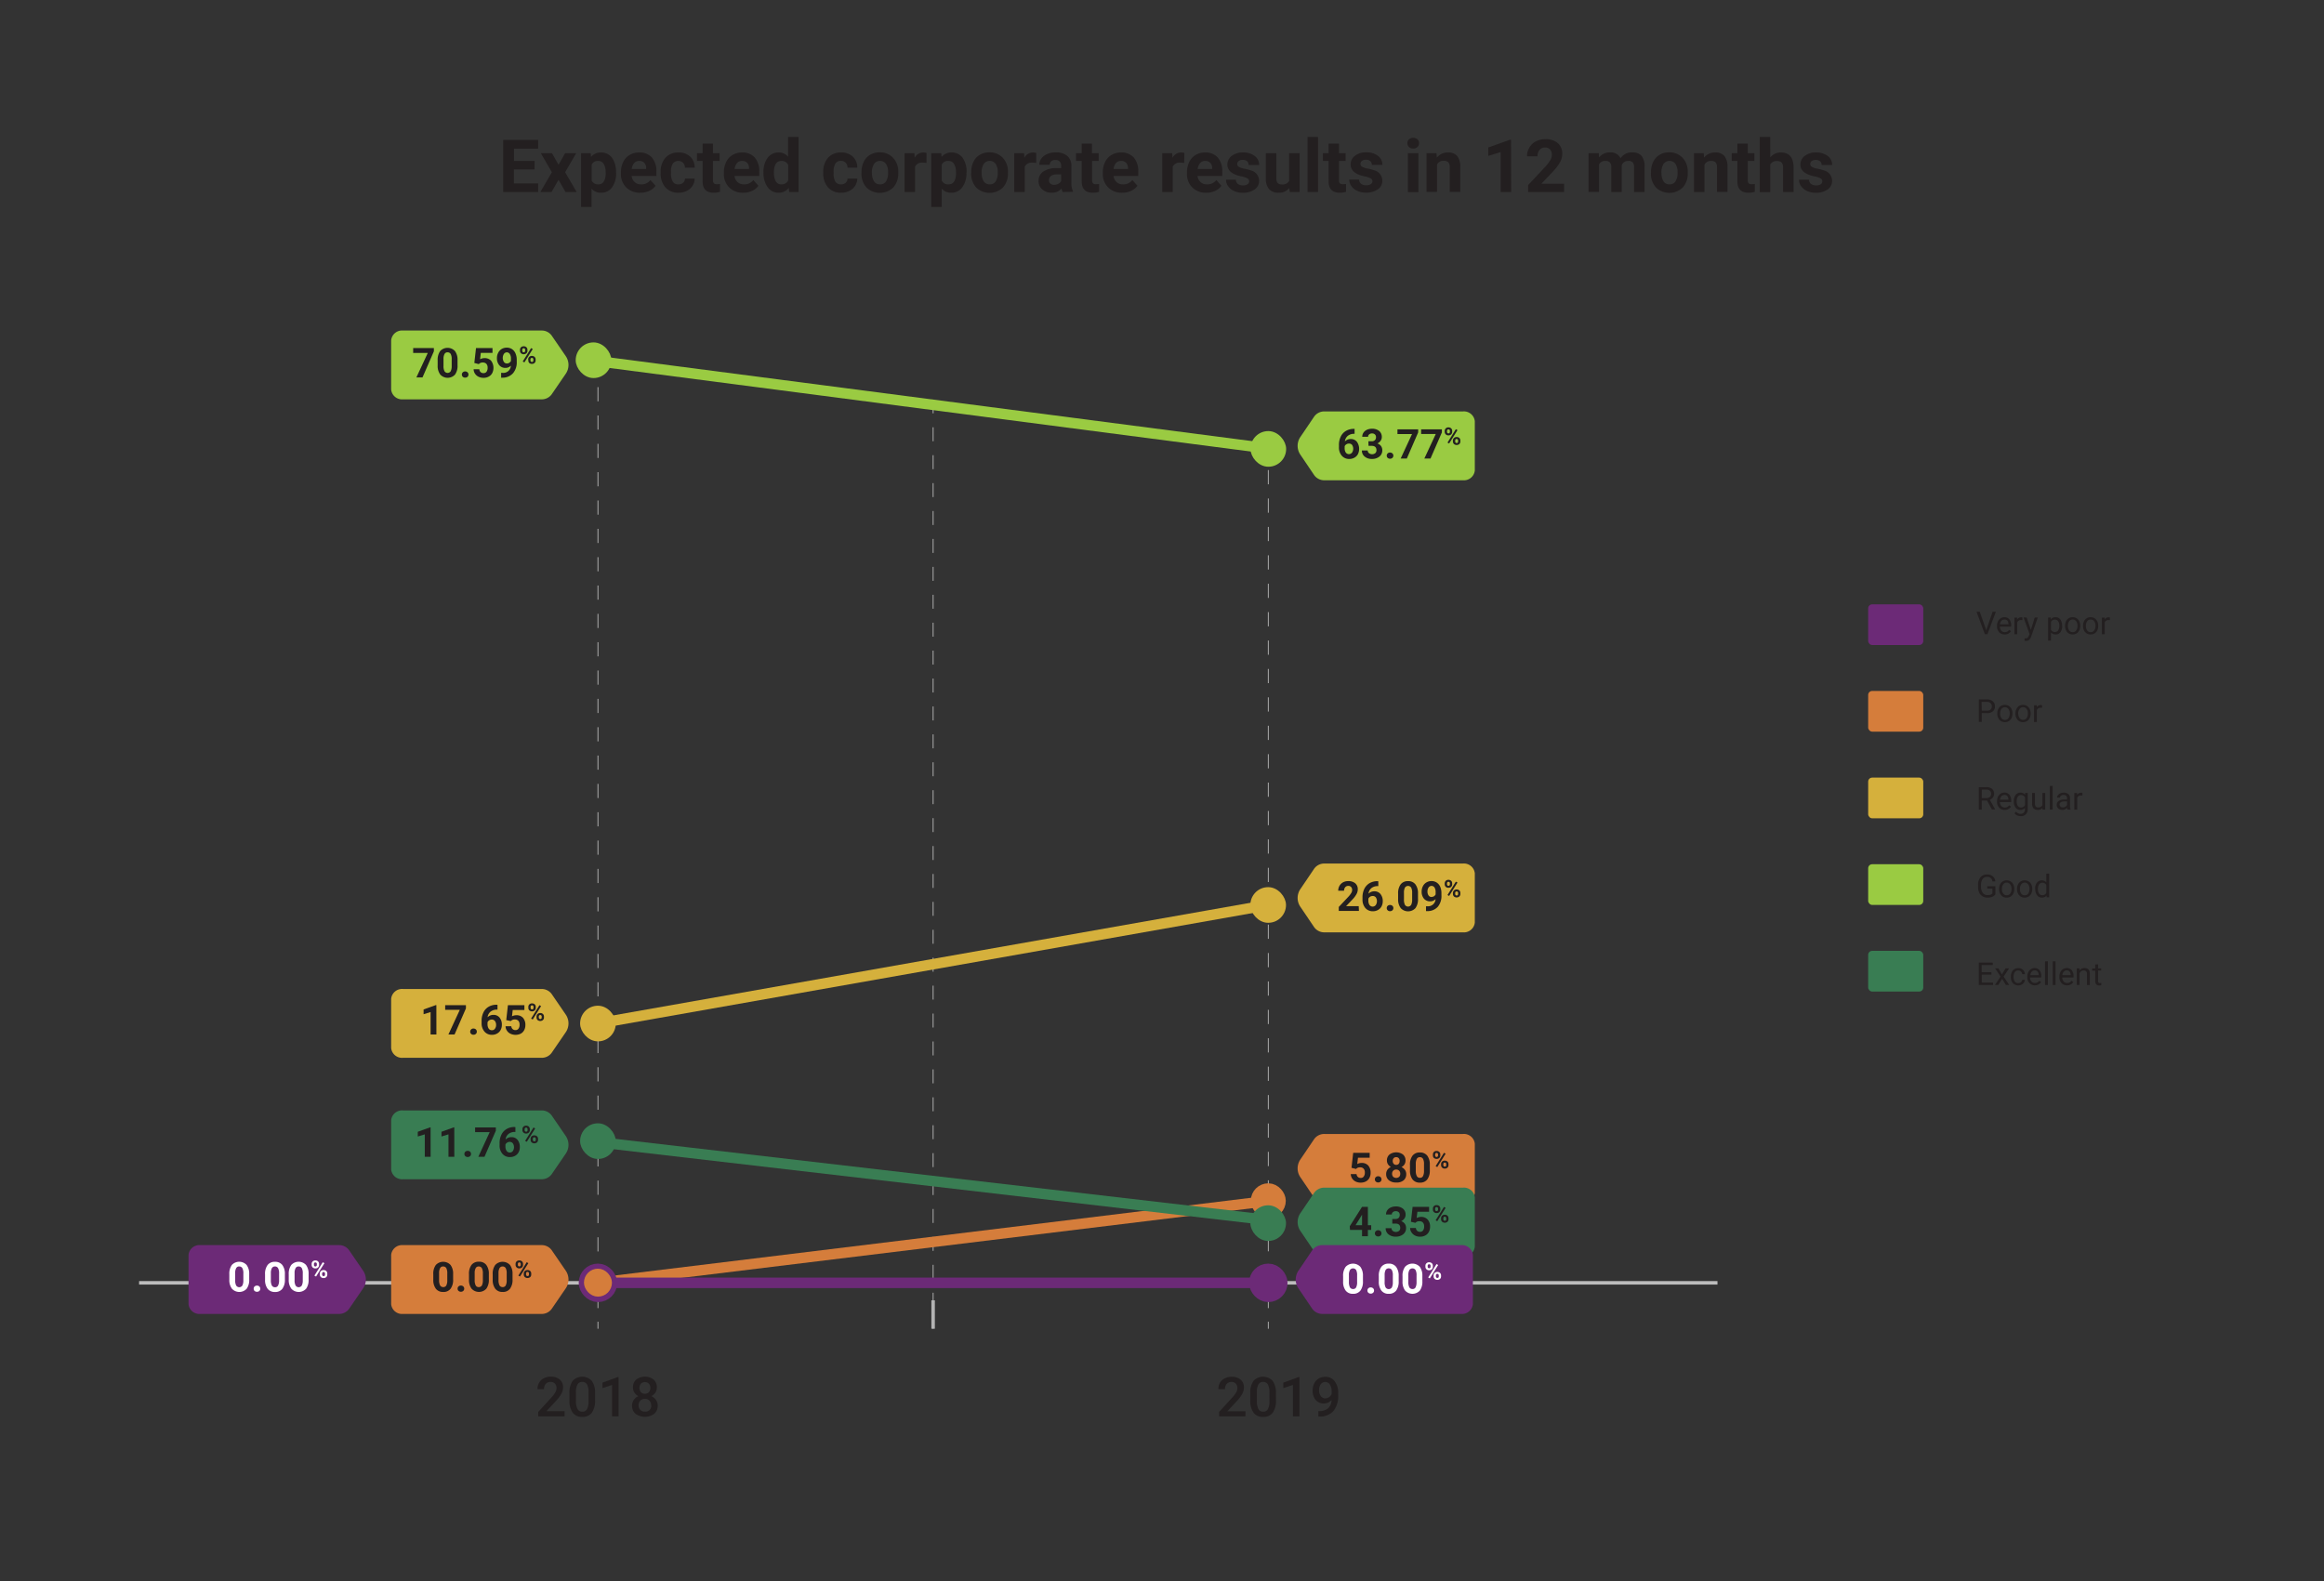 <svg id="Layer_1" data-name="Layer 1" xmlns="http://www.w3.org/2000/svg" viewBox="0 0 664.18 452.04"><rect x="0" y="0" width="664.18" height="452.04" fill="#333333" stroke="none"/><defs><style>.cls-1,.cls-10,.cls-11,.cls-12,.cls-14,.cls-15,.cls-19,.cls-20,.cls-8,.cls-9{fill:none;}.cls-1{stroke:#bdbdbd;}.cls-1,.cls-10,.cls-11,.cls-12,.cls-14,.cls-15,.cls-16,.cls-17,.cls-18,.cls-19,.cls-20,.cls-21,.cls-22,.cls-23,.cls-24,.cls-8,.cls-9{stroke-miterlimit:10;}.cls-17,.cls-18,.cls-2{fill:#d57d3b;}.cls-3{fill:#231f20;}.cls-16,.cls-4{fill:#6c2a77;}.cls-24,.cls-5{fill:#d5b03c;}.cls-23,.cls-6{fill:#9acb42;}.cls-22,.cls-7{fill:#397d53;}.cls-10,.cls-11,.cls-12,.cls-8,.cls-9{stroke:#b3b3b3;}.cls-10,.cls-11,.cls-8,.cls-9{stroke-width:0.25px;}.cls-9{stroke-dasharray:4.05 4.05;}.cls-10{stroke-dasharray:3.99 3.99;}.cls-11{stroke-dasharray:4.06 4.06;}.cls-13{fill:#fff;}.cls-14,.cls-17,.cls-18{stroke:#d57d3b;}.cls-14,.cls-15,.cls-19,.cls-20,.cls-21{stroke-width:3px;}.cls-15,.cls-16{stroke:#6c2a77;}.cls-16{stroke-width:5px;}.cls-17{stroke-width:2px;}.cls-18{stroke-width:4px;}.cls-19,.cls-22{stroke:#397d53;}.cls-20,.cls-23{stroke:#9acb42;}.cls-21,.cls-24{stroke:#d5b03c;}</style></defs><title>GráficoTermometro_Mexico_EN</title><line class="cls-1" x1="39.75" y1="366.68" x2="490.84" y2="366.68"/><path class="cls-2" d="M418.11,343.79H378.55a3.52,3.52,0,0,1-2.94-1.43l-3.95-5.83a4.48,4.48,0,0,1,0-5.14l3.95-5.84a3.54,3.54,0,0,1,2.94-1.42h39.56a3.13,3.13,0,0,1,3.38,2.8V341A3.13,3.13,0,0,1,418.11,343.79Z"/><path class="cls-3" d="M386.25,333.8l.48-4.27h4.71v1.39H388.1l-.21,1.8a2.67,2.67,0,0,1,1.26-.31,2.43,2.43,0,0,1,1.88.74,3,3,0,0,1,.68,2.08,3,3,0,0,1-.34,1.46,2.42,2.42,0,0,1-1,1,3.15,3.15,0,0,1-1.51.35,3.24,3.24,0,0,1-1.42-.31,2.55,2.55,0,0,1-1-.86,2.45,2.45,0,0,1-.4-1.28h1.65a1.28,1.28,0,0,0,.37.82,1.17,1.17,0,0,0,.82.29,1,1,0,0,0,.87-.41,1.83,1.83,0,0,0,.31-1.15,1.55,1.55,0,0,0-.35-1.09,1.28,1.28,0,0,0-1-.38,1.4,1.4,0,0,0-1,.31l-.17.15Z"/><path class="cls-3" d="M392.93,337.11a.85.85,0,0,1,.27-.65,1,1,0,0,1,.67-.25,1,1,0,0,1,.68.25.85.85,0,0,1,.27.65.8.8,0,0,1-.27.63.94.94,0,0,1-.68.25.91.91,0,0,1-.67-.25A.8.8,0,0,1,392.93,337.11Z"/><path class="cls-3" d="M401.68,331.76a1.93,1.93,0,0,1-.31,1.09,2.19,2.19,0,0,1-.84.75,2.5,2.5,0,0,1,1,.81,2.09,2.09,0,0,1,.36,1.22,2.21,2.21,0,0,1-.76,1.76A3.06,3.06,0,0,1,399,338a3.12,3.12,0,0,1-2.08-.65,2.19,2.19,0,0,1-.77-1.76,2.09,2.09,0,0,1,.36-1.22,2.37,2.37,0,0,1,1-.81,2.23,2.23,0,0,1-.83-.75,1.93,1.93,0,0,1-.31-1.09,2.18,2.18,0,0,1,.72-1.71,3.3,3.3,0,0,1,3.88,0A2.16,2.16,0,0,1,401.68,331.76Zm-1.5,3.74a1.2,1.2,0,0,0-.31-.87,1.14,1.14,0,0,0-.86-.33,1.11,1.11,0,0,0-.84.33,1.18,1.18,0,0,0-.32.87,1.2,1.2,0,0,0,.31.87,1.3,1.3,0,0,0,1.72,0A1.22,1.22,0,0,0,400.18,335.5Zm-.17-3.66a1.1,1.1,0,0,0-.26-.78.9.9,0,0,0-.73-.3.92.92,0,0,0-.73.29,1.14,1.14,0,0,0-.26.79,1.21,1.21,0,0,0,.26.81.94.94,0,0,0,.74.31.92.92,0,0,0,.73-.31A1.21,1.21,0,0,0,400,331.84Z"/><path class="cls-3" d="M408.63,334.46a4.26,4.26,0,0,1-.72,2.66,2.52,2.52,0,0,1-2.11.92,2.56,2.56,0,0,1-2.1-.9,4.17,4.17,0,0,1-.74-2.6V333a4.15,4.15,0,0,1,.73-2.67,2.52,2.52,0,0,1,2.1-.91,2.56,2.56,0,0,1,2.1.9,4.12,4.12,0,0,1,.74,2.59Zm-1.66-1.7a3.11,3.11,0,0,0-.29-1.53,1,1,0,0,0-.89-.47,1,1,0,0,0-.87.45,3.07,3.07,0,0,0-.3,1.42v2a3.16,3.16,0,0,0,.29,1.53.94.94,0,0,0,.89.5.93.93,0,0,0,.88-.48,3.19,3.19,0,0,0,.29-1.47Z"/><path class="cls-3" d="M409.51,330a1,1,0,0,1,.29-.73,1,1,0,0,1,.76-.28,1.08,1.08,0,0,1,.78.28,1,1,0,0,1,.29.75v.24a1,1,0,0,1-.29.73,1.23,1.23,0,0,1-1.54,0,1,1,0,0,1-.29-.75Zm.64.26a.44.44,0,0,0,.12.32.38.38,0,0,0,.3.13.35.35,0,0,0,.3-.13.49.49,0,0,0,.11-.33V330a.48.48,0,0,0-.11-.32.37.37,0,0,0-.31-.13.41.41,0,0,0-.3.12.53.53,0,0,0-.11.34Zm.61,3.33-.47-.26,2.39-3.82.47.25Zm1.09-.84a1,1,0,0,1,.29-.73,1.23,1.23,0,0,1,1.54,0,1,1,0,0,1,.29.75v.25a.91.91,0,0,1-.29.72,1,1,0,0,1-.76.28,1.05,1.05,0,0,1-.78-.28.94.94,0,0,1-.29-.74Zm.64.27a.43.43,0,0,0,.12.31.39.39,0,0,0,.31.13c.27,0,.4-.15.4-.45v-.26a.43.43,0,0,0-.11-.32.41.41,0,0,0-.3-.12.41.41,0,0,0-.31.12.49.49,0,0,0-.11.33Z"/><path class="cls-3" d="M152.77,48.42h-5.9v4h6.93v2.47h-10V40h10v2.49h-6.91V46h5.9Z"/><path class="cls-3" d="M159.63,47.1l1.87-3.31h3.17l-3.16,5.44,3.29,5.66h-3.18l-2-3.49-2,3.49h-3.19l3.29-5.66-3.15-5.44h3.18Z"/><path class="cls-3" d="M176.08,49.44a6.7,6.7,0,0,1-1.16,4.11,3.74,3.74,0,0,1-3.15,1.54,3.44,3.44,0,0,1-2.71-1.17v5.23h-3V43.79h2.75l.1,1.09a3.5,3.5,0,0,1,2.81-1.29,3.76,3.76,0,0,1,3.19,1.51,6.86,6.86,0,0,1,1.14,4.19Zm-3-.21a4.4,4.4,0,0,0-.55-2.39A1.8,1.8,0,0,0,171,46a1.93,1.93,0,0,0-1.91,1.06v4.55A2,2,0,0,0,171,52.7C172.41,52.7,173.12,51.54,173.12,49.23Z"/><path class="cls-3" d="M183,55.09a5.42,5.42,0,0,1-4-1.5,5.3,5.3,0,0,1-1.54-4v-.29a6.7,6.7,0,0,1,.65-3,4.69,4.69,0,0,1,1.83-2,5.09,5.09,0,0,1,2.7-.71A4.63,4.63,0,0,1,186.28,45a5.86,5.86,0,0,1,1.31,4.07V50.3h-7.07a2.7,2.7,0,0,0,.87,1.75,2.64,2.64,0,0,0,1.83.65,3.18,3.18,0,0,0,2.67-1.24l1.46,1.63a4.47,4.47,0,0,1-1.81,1.47A5.81,5.81,0,0,1,183,55.09ZM182.68,46a1.86,1.86,0,0,0-1.43.59,3.13,3.13,0,0,0-.7,1.71h4.12v-.23a2.2,2.2,0,0,0-.53-1.53A1.92,1.92,0,0,0,182.68,46Z"/><path class="cls-3" d="M193.88,52.7a1.93,1.93,0,0,0,1.33-.45,1.58,1.58,0,0,0,.54-1.2h2.78a3.89,3.89,0,0,1-.62,2.07,4,4,0,0,1-1.65,1.45,5.17,5.17,0,0,1-2.33.52,4.82,4.82,0,0,1-3.75-1.51,6,6,0,0,1-1.37-4.18v-.19a5.93,5.93,0,0,1,1.36-4.1,4.79,4.79,0,0,1,3.74-1.52,4.67,4.67,0,0,1,3.34,1.18,4.21,4.21,0,0,1,1.28,3.15h-2.78a2,2,0,0,0-.54-1.4,2,2,0,0,0-2.91.21,4.3,4.3,0,0,0-.53,2.45v.31a4.41,4.41,0,0,0,.52,2.46A1.81,1.81,0,0,0,193.88,52.7Z"/><path class="cls-3" d="M203.76,41.06v2.73h1.9V46h-1.9V51.5a1.34,1.34,0,0,0,.24.88,1.18,1.18,0,0,0,.9.27,4.51,4.51,0,0,0,.87-.07v2.25a6.3,6.3,0,0,1-1.79.26q-3.12,0-3.18-3.15V46h-1.62V43.79h1.62V41.06Z"/><path class="cls-3" d="M212.42,55.09a5.42,5.42,0,0,1-4-1.5,5.3,5.3,0,0,1-1.54-4v-.29a6.7,6.7,0,0,1,.65-3,4.69,4.69,0,0,1,1.83-2,5.09,5.09,0,0,1,2.7-.71A4.65,4.65,0,0,1,215.68,45a5.85,5.85,0,0,1,1.3,4.07V50.3h-7.06a2.74,2.74,0,0,0,.86,1.75,2.68,2.68,0,0,0,1.83.65,3.18,3.18,0,0,0,2.68-1.24l1.46,1.63a4.47,4.47,0,0,1-1.81,1.47A5.81,5.81,0,0,1,212.42,55.09ZM212.08,46a1.84,1.84,0,0,0-1.43.59,3.13,3.13,0,0,0-.7,1.71h4.12v-.23a2.2,2.2,0,0,0-.53-1.53A1.92,1.92,0,0,0,212.08,46Z"/><path class="cls-3" d="M218.2,49.26a6.64,6.64,0,0,1,1.17-4.13,3.75,3.75,0,0,1,3.18-1.54,3.4,3.4,0,0,1,2.68,1.21V39.14h3V54.89h-2.68l-.14-1.18a3.5,3.5,0,0,1-2.85,1.38,3.76,3.76,0,0,1-3.14-1.54A6.9,6.9,0,0,1,218.2,49.26Zm3,.22a4.38,4.38,0,0,0,.54,2.39,1.78,1.78,0,0,0,1.58.83,2,2,0,0,0,1.94-1.16V47.16A2,2,0,0,0,223.31,46C221.88,46,221.17,47.16,221.17,49.48Z"/><path class="cls-3" d="M240.34,52.7a2,2,0,0,0,1.34-.45,1.6,1.6,0,0,0,.53-1.2H245a3.89,3.89,0,0,1-.62,2.07,4,4,0,0,1-1.65,1.45,5.17,5.17,0,0,1-2.33.52,4.82,4.82,0,0,1-3.75-1.51,6,6,0,0,1-1.37-4.18v-.19a5.93,5.93,0,0,1,1.36-4.1,4.79,4.79,0,0,1,3.74-1.52,4.67,4.67,0,0,1,3.34,1.18A4.21,4.21,0,0,1,245,47.92h-2.78a2.07,2.07,0,0,0-.53-1.4,1.81,1.81,0,0,0-1.36-.54,1.78,1.78,0,0,0-1.56.75,4.38,4.38,0,0,0-.53,2.45v.31a4.41,4.41,0,0,0,.52,2.46A1.81,1.81,0,0,0,240.34,52.7Z"/><path class="cls-3" d="M246.22,49.24a6.69,6.69,0,0,1,.63-3,4.79,4.79,0,0,1,1.83-2,5.37,5.37,0,0,1,2.78-.7A5.06,5.06,0,0,1,255.12,45a5.51,5.51,0,0,1,1.59,3.73l0,.76a5.82,5.82,0,0,1-1.43,4.1,5.52,5.52,0,0,1-7.65,0,5.86,5.86,0,0,1-1.43-4.18Zm3,.21a4.22,4.22,0,0,0,.59,2.42,2,2,0,0,0,1.71.83,2,2,0,0,0,1.68-.82,4.61,4.61,0,0,0,.6-2.65,4.13,4.13,0,0,0-.6-2.4,2.12,2.12,0,0,0-3.39,0A4.69,4.69,0,0,0,249.18,49.45Z"/><path class="cls-3" d="M264.79,46.57a9,9,0,0,0-1.07-.08,2.16,2.16,0,0,0-2.2,1.14v7.26h-3V43.79h2.8l.08,1.32a2.76,2.76,0,0,1,2.48-1.52,3.1,3.1,0,0,1,.92.13Z"/><path class="cls-3" d="M276.2,49.44A6.7,6.7,0,0,1,275,53.55a3.74,3.74,0,0,1-3.15,1.54,3.44,3.44,0,0,1-2.71-1.17v5.23h-3V43.79H269l.1,1.09a3.5,3.5,0,0,1,2.81-1.29,3.76,3.76,0,0,1,3.19,1.51,6.86,6.86,0,0,1,1.14,4.19Zm-3-.21a4.4,4.4,0,0,0-.55-2.39,1.8,1.8,0,0,0-1.6-.84,1.92,1.92,0,0,0-1.91,1.06v4.55a2,2,0,0,0,1.93,1.09C272.53,52.7,273.24,51.54,273.24,49.23Z"/><path class="cls-3" d="M277.57,49.24a6.56,6.56,0,0,1,.64-3,4.66,4.66,0,0,1,1.83-2,5.36,5.36,0,0,1,2.77-.7A5.09,5.09,0,0,1,286.48,45a5.51,5.51,0,0,1,1.58,3.73l0,.76a5.81,5.81,0,0,1-1.42,4.1,5.53,5.53,0,0,1-7.66,0,5.9,5.9,0,0,1-1.43-4.18Zm3,.21a4.14,4.14,0,0,0,.59,2.42,2,2,0,0,0,1.7.83,2,2,0,0,0,1.68-.82,4.53,4.53,0,0,0,.61-2.65,4.06,4.06,0,0,0-.61-2.4,2.11,2.11,0,0,0-3.38,0A4.61,4.61,0,0,0,280.54,49.45Z"/><path class="cls-3" d="M296.14,46.57a8.86,8.86,0,0,0-1.06-.08,2.17,2.17,0,0,0-2.21,1.14v7.26h-3V43.79h2.8l.08,1.32a2.75,2.75,0,0,1,2.47-1.52,3,3,0,0,1,.92.13Z"/><path class="cls-3" d="M303.69,54.89a3.19,3.19,0,0,1-.3-1,3.57,3.57,0,0,1-2.8,1.2,3.93,3.93,0,0,1-2.7-.94,3,3,0,0,1-1.07-2.38,3.14,3.14,0,0,1,1.31-2.71,6.46,6.46,0,0,1,3.78-1h1.36v-.64a1.8,1.8,0,0,0-.4-1.23,1.54,1.54,0,0,0-1.24-.46,1.79,1.79,0,0,0-1.18.36,1.23,1.23,0,0,0-.42,1h-3a3,3,0,0,1,.59-1.78,4,4,0,0,1,1.68-1.29,6.17,6.17,0,0,1,2.44-.46,4.85,4.85,0,0,1,3.26,1,3.59,3.59,0,0,1,1.2,2.89v4.81a5.43,5.43,0,0,0,.44,2.39v.18Zm-2.45-2.06a2.49,2.49,0,0,0,1.21-.3,1.88,1.88,0,0,0,.82-.78V49.84h-1.11c-1.48,0-2.27.51-2.37,1.54v.17a1.2,1.2,0,0,0,.39.92A1.52,1.52,0,0,0,301.24,52.83Z"/><path class="cls-3" d="M312.07,41.06v2.73H314V46h-1.89V51.5a1.35,1.35,0,0,0,.23.88,1.18,1.18,0,0,0,.9.27,4.69,4.69,0,0,0,.88-.07v2.25a6.37,6.37,0,0,1-1.8.26q-3.12,0-3.18-3.15V46h-1.62V43.79h1.62V41.06Z"/><path class="cls-3" d="M320.72,55.09a5.42,5.42,0,0,1-4-1.5,5.3,5.3,0,0,1-1.54-4v-.29a6.7,6.7,0,0,1,.65-3,4.69,4.69,0,0,1,1.83-2,5.09,5.09,0,0,1,2.7-.71A4.65,4.65,0,0,1,324,45a5.85,5.85,0,0,1,1.3,4.07V50.3h-7.06a2.7,2.7,0,0,0,.87,1.75,2.64,2.64,0,0,0,1.83.65,3.18,3.18,0,0,0,2.67-1.24l1.46,1.63a4.47,4.47,0,0,1-1.81,1.47A5.81,5.81,0,0,1,320.72,55.09ZM320.38,46a1.84,1.84,0,0,0-1.43.59,3.13,3.13,0,0,0-.7,1.71h4.12v-.23a2.2,2.2,0,0,0-.53-1.53A1.92,1.92,0,0,0,320.38,46Z"/><path class="cls-3" d="M338.43,46.57a9,9,0,0,0-1.07-.08,2.17,2.17,0,0,0-2.2,1.14v7.26h-3V43.79H335l.09,1.32a2.74,2.74,0,0,1,2.47-1.52,3.1,3.1,0,0,1,.92.13Z"/><path class="cls-3" d="M344.76,55.09a5.44,5.44,0,0,1-4-1.5,5.3,5.3,0,0,1-1.53-4v-.29a6.57,6.57,0,0,1,.65-3,4.69,4.69,0,0,1,1.83-2,5.06,5.06,0,0,1,2.7-.71A4.63,4.63,0,0,1,348,45a5.86,5.86,0,0,1,1.31,4.07V50.3h-7.07a2.8,2.8,0,0,0,.87,1.75,2.64,2.64,0,0,0,1.83.65,3.21,3.21,0,0,0,2.68-1.24l1.45,1.63a4.37,4.37,0,0,1-1.8,1.47A5.82,5.82,0,0,1,344.76,55.09ZM344.43,46a1.83,1.83,0,0,0-1.43.59,3.13,3.13,0,0,0-.71,1.71h4.13v-.23a2.2,2.2,0,0,0-.54-1.53A1.89,1.89,0,0,0,344.43,46Z"/><path class="cls-3" d="M357,51.82a.94.94,0,0,0-.54-.85,5.89,5.89,0,0,0-1.73-.56c-2.64-.56-3.95-1.68-3.95-3.37A3,3,0,0,1,352,44.58a5,5,0,0,1,3.21-1,5.32,5.32,0,0,1,3.37,1,3.13,3.13,0,0,1,1.27,2.59h-3a1.46,1.46,0,0,0-.41-1.06,1.78,1.78,0,0,0-1.29-.41,1.73,1.73,0,0,0-1.15.34,1,1,0,0,0-.41.86.9.9,0,0,0,.46.79,4.67,4.67,0,0,0,1.58.53,12.28,12.28,0,0,1,1.86.49,3.07,3.07,0,0,1,2.35,3,2.87,2.87,0,0,1-1.3,2.45,5.59,5.59,0,0,1-3.36.94,5.75,5.75,0,0,1-2.48-.5,4.13,4.13,0,0,1-1.7-1.36,3.17,3.17,0,0,1-.61-1.87h2.81a1.52,1.52,0,0,0,.58,1.21,2.32,2.32,0,0,0,1.46.42,2.18,2.18,0,0,0,1.28-.32A1,1,0,0,0,357,51.82Z"/><path class="cls-3" d="M368.45,53.76a3.7,3.7,0,0,1-3,1.33,3.54,3.54,0,0,1-2.73-1,4.41,4.41,0,0,1-.95-3V43.79h3V51c0,1.15.53,1.73,1.58,1.73a2.16,2.16,0,0,0,2.07-1V43.79h3v11.1h-2.79Z"/><path class="cls-3" d="M376.68,54.89h-3V39.14h3Z"/><path class="cls-3" d="M382.67,41.06v2.73h1.9V46h-1.9V51.5a1.29,1.29,0,0,0,.24.88,1.18,1.18,0,0,0,.9.27,4.51,4.51,0,0,0,.87-.07v2.25a6.3,6.3,0,0,1-1.79.26q-3.12,0-3.18-3.15V46h-1.62V43.79h1.62V41.06Z"/><path class="cls-3" d="M392.23,51.82a.94.94,0,0,0-.54-.85,5.89,5.89,0,0,0-1.73-.56Q386,49.57,386,47a3.06,3.06,0,0,1,1.22-2.46,5,5,0,0,1,3.21-1,5.35,5.35,0,0,1,3.38,1,3.15,3.15,0,0,1,1.26,2.59h-3a1.46,1.46,0,0,0-.41-1.06,1.77,1.77,0,0,0-1.28-.41,1.75,1.75,0,0,0-1.16.34,1,1,0,0,0-.41.86.9.9,0,0,0,.46.79,4.67,4.67,0,0,0,1.58.53,12.28,12.28,0,0,1,1.86.49,3.07,3.07,0,0,1,2.35,3,2.87,2.87,0,0,1-1.3,2.45,5.59,5.59,0,0,1-3.36.94,5.75,5.75,0,0,1-2.48-.5,4.13,4.13,0,0,1-1.7-1.36,3.17,3.17,0,0,1-.61-1.87h2.81a1.55,1.55,0,0,0,.58,1.21,2.32,2.32,0,0,0,1.46.42,2.13,2.13,0,0,0,1.28-.32A1,1,0,0,0,392.23,51.82Z"/><path class="cls-3" d="M402.23,40.92a1.5,1.5,0,0,1,.44-1.1,1.93,1.93,0,0,1,2.43,0,1.47,1.47,0,0,1,.45,1.1,1.45,1.45,0,0,1-.46,1.11,1.65,1.65,0,0,1-1.2.43,1.69,1.69,0,0,1-1.21-.43A1.48,1.48,0,0,1,402.23,40.92Zm3.14,14h-3V43.79h3Z"/><path class="cls-3" d="M410.54,43.79l.1,1.28a3.85,3.85,0,0,1,3.18-1.48,3.23,3.23,0,0,1,2.63,1,4.83,4.83,0,0,1,.88,3.1v7.17h-3v-7.1a2,2,0,0,0-.41-1.37,1.87,1.87,0,0,0-1.37-.42,2,2,0,0,0-1.87,1.06v7.83h-3V43.79Z"/><path class="cls-3" d="M431.88,54.89h-3V43.46l-3.54,1.1V42.15l6.18-2.21h.32Z"/><path class="cls-3" d="M447,54.89H436.73v-2l4.83-5.15a12.47,12.47,0,0,0,1.47-1.9,3,3,0,0,0,.48-1.54,2.3,2.3,0,0,0-.5-1.56,1.83,1.83,0,0,0-1.44-.57,1.94,1.94,0,0,0-1.58.69,2.74,2.74,0,0,0-.58,1.82h-3a4.83,4.83,0,0,1,.66-2.49,4.55,4.55,0,0,1,1.84-1.77,5.66,5.66,0,0,1,2.69-.64,5.32,5.32,0,0,1,3.59,1.11A3.92,3.92,0,0,1,446.48,44a5,5,0,0,1-.57,2.25,12.38,12.38,0,0,1-2,2.68l-3.39,3.58H447Z"/><path class="cls-3" d="M456.91,43.79,457,45a3.91,3.91,0,0,1,3.19-1.44,3,3,0,0,1,2.94,1.69,3.81,3.81,0,0,1,3.34-1.69,3.29,3.29,0,0,1,2.68,1A4.8,4.8,0,0,1,470,47.8v7.09h-3V47.81a2.09,2.09,0,0,0-.37-1.38,1.63,1.63,0,0,0-1.3-.43,1.86,1.86,0,0,0-1.85,1.27l0,7.62h-3V47.82a2,2,0,0,0-.38-1.39,1.63,1.63,0,0,0-1.29-.43,1.9,1.9,0,0,0-1.82,1v7.85h-3V43.79Z"/><path class="cls-3" d="M471.85,49.24a6.56,6.56,0,0,1,.64-3,4.66,4.66,0,0,1,1.83-2,5.33,5.33,0,0,1,2.77-.7A5.09,5.09,0,0,1,480.76,45a5.55,5.55,0,0,1,1.58,3.73l0,.76a5.81,5.81,0,0,1-1.42,4.1,5.53,5.53,0,0,1-7.66,0,5.9,5.9,0,0,1-1.43-4.18Zm3,.21a4.14,4.14,0,0,0,.59,2.42,2,2,0,0,0,1.7.83,2,2,0,0,0,1.68-.82,4.53,4.53,0,0,0,.61-2.65,4.06,4.06,0,0,0-.61-2.4,2.11,2.11,0,0,0-3.38,0A4.61,4.61,0,0,0,474.82,49.45Z"/><path class="cls-3" d="M486.91,43.79l.1,1.28a3.85,3.85,0,0,1,3.18-1.48,3.22,3.22,0,0,1,2.63,1,4.83,4.83,0,0,1,.88,3.1v7.17h-3v-7.1a2,2,0,0,0-.41-1.37A1.86,1.86,0,0,0,489,46a2,2,0,0,0-1.87,1.06v7.83h-3V43.79Z"/><path class="cls-3" d="M499.5,41.06v2.73h1.89V46H499.5V51.5a1.35,1.35,0,0,0,.23.88,1.18,1.18,0,0,0,.9.27,4.69,4.69,0,0,0,.88-.07v2.25a6.37,6.37,0,0,1-1.8.26q-3.12,0-3.18-3.15V46h-1.62V43.79h1.62V41.06Z"/><path class="cls-3" d="M505.93,45a3.72,3.72,0,0,1,3-1.41c2.41,0,3.62,1.39,3.66,4.19v7.11h-3v-7a2.1,2.1,0,0,0-.41-1.41,1.79,1.79,0,0,0-1.37-.45,2,2,0,0,0-1.89,1v7.89h-3V39.14h3Z"/><path class="cls-3" d="M520.8,51.82a.94.94,0,0,0-.54-.85,5.81,5.81,0,0,0-1.72-.56q-4-.84-4-3.37a3.06,3.06,0,0,1,1.22-2.46,5,5,0,0,1,3.21-1,5.35,5.35,0,0,1,3.38,1,3.15,3.15,0,0,1,1.26,2.59h-3a1.46,1.46,0,0,0-.41-1.06,2.18,2.18,0,0,0-2.44-.07,1.07,1.07,0,0,0-.41.86.91.91,0,0,0,.47.79,4.6,4.6,0,0,0,1.57.53,12.77,12.77,0,0,1,1.87.49,3.07,3.07,0,0,1,2.34,3,2.87,2.87,0,0,1-1.3,2.45,5.59,5.59,0,0,1-3.36.94,5.75,5.75,0,0,1-2.48-.5,4.1,4.1,0,0,1-1.69-1.36,3.11,3.11,0,0,1-.62-1.87H517a1.55,1.55,0,0,0,.58,1.21,2.34,2.34,0,0,0,1.46.42,2.19,2.19,0,0,0,1.29-.32A1,1,0,0,0,520.8,51.82Z"/><rect class="cls-4" x="533.91" y="172.74" width="15.74" height="11.63" rx="1.14"/><rect class="cls-2" x="533.91" y="197.5" width="15.74" height="11.63" rx="1.14"/><rect class="cls-5" x="533.91" y="222.27" width="15.74" height="11.63" rx="1.14"/><rect class="cls-6" x="533.91" y="247.03" width="15.74" height="11.63" rx="1.14"/><rect class="cls-7" x="533.91" y="271.79" width="15.74" height="11.63" rx="1.14"/><path class="cls-3" d="M567.65,180.14l1.83-5.28h.92L568,181.27h-.75l-2.37-6.41h.92Z"/><path class="cls-3" d="M572.92,181.35a2.1,2.1,0,0,1-1.58-.63,2.39,2.39,0,0,1-.61-1.7v-.15a2.76,2.76,0,0,1,.28-1.27,2.13,2.13,0,0,1,.75-.87,1.93,1.93,0,0,1,1.06-.31,1.78,1.78,0,0,1,1.44.61,2.67,2.67,0,0,1,.51,1.75v.34h-3.22a1.7,1.7,0,0,0,.41,1.14,1.29,1.29,0,0,0,1,.43,1.39,1.39,0,0,0,.73-.18,1.78,1.78,0,0,0,.53-.46l.49.38A2,2,0,0,1,572.92,181.35Zm-.1-4.26a1.11,1.11,0,0,0-.83.35,1.76,1.76,0,0,0-.41,1H574v-.06a1.55,1.55,0,0,0-.33-1A1,1,0,0,0,572.82,177.09Z"/><path class="cls-3" d="M578,177.24a2.6,2.6,0,0,0-.4,0,1.06,1.06,0,0,0-1.09.68v3.38h-.81v-4.76h.79v.55a1.27,1.27,0,0,1,1.14-.64.9.9,0,0,1,.36.06Z"/><path class="cls-3" d="M580.4,180.07l1.11-3.56h.87L580.47,182c-.3.79-.77,1.19-1.42,1.19h-.15l-.3-.06v-.66l.22,0a1.08,1.08,0,0,0,.64-.17,1.26,1.26,0,0,0,.38-.61l.18-.49-1.7-4.7h.89Z"/><path class="cls-3" d="M589.36,178.94a2.86,2.86,0,0,1-.5,1.75,1.6,1.6,0,0,1-1.35.66,1.74,1.74,0,0,1-1.36-.55v2.3h-.81v-6.59h.74l0,.52a1.67,1.67,0,0,1,1.38-.61,1.62,1.62,0,0,1,1.36.64,2.92,2.92,0,0,1,.5,1.8Zm-.82-.09a2.13,2.13,0,0,0-.34-1.28,1.1,1.1,0,0,0-.94-.46,1.21,1.21,0,0,0-1.11.65V180a1.21,1.21,0,0,0,1.12.65,1.09,1.09,0,0,0,.93-.46A2.3,2.3,0,0,0,588.54,178.85Z"/><path class="cls-3" d="M590.18,178.84a2.91,2.91,0,0,1,.27-1.26,2,2,0,0,1,1.89-1.16,2,2,0,0,1,1.57.67,2.6,2.6,0,0,1,.6,1.79v.06a2.83,2.83,0,0,1-.27,1.25,2,2,0,0,1-.76.86,2.15,2.15,0,0,1-1.13.3,2,2,0,0,1-1.57-.67,2.57,2.57,0,0,1-.6-1.78Zm.82.1a2.06,2.06,0,0,0,.36,1.27,1.19,1.19,0,0,0,1,.48,1.15,1.15,0,0,0,1-.49,2.18,2.18,0,0,0,.37-1.36,2.1,2.1,0,0,0-.37-1.27,1.25,1.25,0,0,0-2,0A2.24,2.24,0,0,0,591,178.94Z"/><path class="cls-3" d="M595.32,178.84a2.91,2.91,0,0,1,.27-1.26,2,2,0,0,1,.77-.86,2.09,2.09,0,0,1,1.12-.3,2,2,0,0,1,1.57.67,2.6,2.6,0,0,1,.6,1.79v.06a2.83,2.83,0,0,1-.27,1.25,2,2,0,0,1-.76.86,2.16,2.16,0,0,1-1.14.3,2,2,0,0,1-1.56-.67,2.57,2.57,0,0,1-.6-1.78Zm.81.1a2.06,2.06,0,0,0,.37,1.27,1.18,1.18,0,0,0,1,.48,1.15,1.15,0,0,0,1-.49,2.24,2.24,0,0,0,.37-1.36,2,2,0,0,0-.38-1.27,1.16,1.16,0,0,0-1-.48,1.18,1.18,0,0,0-1,.48A2.23,2.23,0,0,0,596.13,178.94Z"/><path class="cls-3" d="M603,177.24a2.5,2.5,0,0,0-.4,0,1.07,1.07,0,0,0-1.09.68v3.38h-.81v-4.76h.79v.55a1.27,1.27,0,0,1,1.14-.64.84.84,0,0,1,.36.06Z"/><path class="cls-3" d="M566.37,203.83v2.51h-.84v-6.41h2.36a2.38,2.38,0,0,1,1.65.54,1.8,1.8,0,0,1,.6,1.42,1.78,1.78,0,0,1-.59,1.43,2.45,2.45,0,0,1-1.67.51Zm0-.69h1.52a1.54,1.54,0,0,0,1-.32,1.18,1.18,0,0,0,.36-.93,1.2,1.2,0,0,0-.36-.91,1.42,1.42,0,0,0-1-.36h-1.57Z"/><path class="cls-3" d="M570.81,203.91a2.72,2.72,0,0,1,.28-1.26,2.06,2.06,0,0,1,.76-.86,2.11,2.11,0,0,1,1.12-.3,2,2,0,0,1,1.58.67,2.6,2.6,0,0,1,.6,1.79V204a2.83,2.83,0,0,1-.27,1.25,2.11,2.11,0,0,1-.76.86,2.16,2.16,0,0,1-1.14.3,2,2,0,0,1-1.57-.67,2.57,2.57,0,0,1-.6-1.78Zm.82.1a2,2,0,0,0,.37,1.27,1.24,1.24,0,0,0,2,0,2.24,2.24,0,0,0,.36-1.36,2,2,0,0,0-.37-1.27,1.25,1.25,0,0,0-2,0A2.2,2.2,0,0,0,571.63,204Z"/><path class="cls-3" d="M576,203.91a2.72,2.72,0,0,1,.28-1.26,2.06,2.06,0,0,1,.76-.86,2.11,2.11,0,0,1,1.12-.3,2,2,0,0,1,1.57.67,2.56,2.56,0,0,1,.61,1.79V204a2.83,2.83,0,0,1-.27,1.25,2.11,2.11,0,0,1-.76.86,2.16,2.16,0,0,1-1.14.3,2,2,0,0,1-1.57-.67A2.57,2.57,0,0,1,576,204Zm.82.1a2,2,0,0,0,.37,1.27,1.16,1.16,0,0,0,1,.48,1.18,1.18,0,0,0,1-.49,2.24,2.24,0,0,0,.36-1.36,2,2,0,0,0-.37-1.27,1.25,1.25,0,0,0-2,0A2.2,2.2,0,0,0,576.77,204Z"/><path class="cls-3" d="M583.61,202.3a2.6,2.6,0,0,0-.4,0,1.07,1.07,0,0,0-1.09.69v3.38h-.81v-4.77h.79v.55a1.28,1.28,0,0,1,1.14-.63.9.9,0,0,1,.36.06Z"/><path class="cls-3" d="M567.88,228.82h-1.51v2.59h-.85V225h2.13a2.55,2.55,0,0,1,1.66.49,1.78,1.78,0,0,1,.58,1.44,1.69,1.69,0,0,1-.32,1,1.93,1.93,0,0,1-.9.67l1.51,2.71v.06h-.91Zm-1.51-.69h1.3a1.44,1.44,0,0,0,1-.33,1.1,1.1,0,0,0,.37-.87,1.17,1.17,0,0,0-.35-.92,1.5,1.5,0,0,0-1-.32h-1.3Z"/><path class="cls-3" d="M572.93,231.5a2.09,2.09,0,0,1-1.58-.64,2.33,2.33,0,0,1-.61-1.7V229a2.92,2.92,0,0,1,.27-1.27,2.15,2.15,0,0,1,.76-.87,1.89,1.89,0,0,1,1.05-.31,1.8,1.8,0,0,1,1.45.61,2.67,2.67,0,0,1,.51,1.75v.34h-3.22a1.7,1.7,0,0,0,.41,1.14,1.27,1.27,0,0,0,1,.43,1.49,1.49,0,0,0,.73-.17,1.93,1.93,0,0,0,.52-.47l.5.39A2,2,0,0,1,572.93,231.5Zm-.11-4.27a1.08,1.08,0,0,0-.82.36,1.74,1.74,0,0,0-.42,1H574v-.06a1.6,1.6,0,0,0-.34-1A1,1,0,0,0,572.82,227.23Z"/><path class="cls-3" d="M575.53,229a2.82,2.82,0,0,1,.51-1.77,1.66,1.66,0,0,1,1.37-.66,1.64,1.64,0,0,1,1.36.61l0-.52h.74v4.64a1.93,1.93,0,0,1-.55,1.46,2,2,0,0,1-1.47.53,2.42,2.42,0,0,1-1-.22,1.69,1.69,0,0,1-.75-.6l.42-.49a1.61,1.61,0,0,0,1.28.65,1.22,1.22,0,0,0,.93-.34,1.27,1.27,0,0,0,.33-.94v-.41a1.65,1.65,0,0,1-1.33.57,1.61,1.61,0,0,1-1.35-.68A2.91,2.91,0,0,1,575.53,229Zm.82.09a2.1,2.1,0,0,0,.33,1.26,1.06,1.06,0,0,0,.92.46,1.19,1.19,0,0,0,1.13-.7v-2.17a1.21,1.21,0,0,0-1.12-.68,1.07,1.07,0,0,0-.93.46A2.37,2.37,0,0,0,576.35,229.08Z"/><path class="cls-3" d="M583.72,230.94a1.74,1.74,0,0,1-1.4.56,1.48,1.48,0,0,1-1.16-.45,1.92,1.92,0,0,1-.4-1.31v-3.09h.81v3.07c0,.72.3,1.08.88,1.08a1.23,1.23,0,0,0,1.25-.69v-3.46h.81v4.76h-.78Z"/><path class="cls-3" d="M586.63,231.41h-.81v-6.76h.81Z"/><path class="cls-3" d="M590.87,231.41a1.7,1.7,0,0,1-.11-.5,1.83,1.83,0,0,1-1.36.59,1.69,1.69,0,0,1-1.15-.4,1.29,1.29,0,0,1-.45-1,1.34,1.34,0,0,1,.56-1.16,2.71,2.71,0,0,1,1.59-.41h.79v-.37a.91.91,0,0,0-.25-.68,1,1,0,0,0-.75-.26,1.22,1.22,0,0,0-.73.22.66.66,0,0,0-.3.54h-.82a1.12,1.12,0,0,1,.26-.69,1.67,1.67,0,0,1,.68-.53,2.32,2.32,0,0,1,1-.19,1.89,1.89,0,0,1,1.28.41,1.44,1.44,0,0,1,.49,1.13v2.19a2.76,2.76,0,0,0,.16,1.05v.07Zm-1.35-.62a1.46,1.46,0,0,0,.73-.2,1.12,1.12,0,0,0,.49-.52v-1h-.63q-1.5,0-1.5.87a.74.74,0,0,0,.26.6A.93.93,0,0,0,589.52,230.79Z"/><path class="cls-3" d="M595.14,227.38a2.63,2.63,0,0,0-.41,0,1.06,1.06,0,0,0-1.08.68v3.38h-.82v-4.76h.8v.55a1.26,1.26,0,0,1,1.13-.64.92.92,0,0,1,.37.06Z"/><path class="cls-3" d="M570.26,255.64a2,2,0,0,1-.91.7,3.76,3.76,0,0,1-1.36.23,2.6,2.6,0,0,1-1.39-.37,2.5,2.5,0,0,1-.94-1,3.73,3.73,0,0,1-.34-1.57V253a3.38,3.38,0,0,1,.68-2.25,2.35,2.35,0,0,1,1.9-.79,2.45,2.45,0,0,1,1.61.51,2.22,2.22,0,0,1,.75,1.45h-.85a1.38,1.38,0,0,0-1.51-1.27,1.52,1.52,0,0,0-1.29.59,2.93,2.93,0,0,0-.44,1.73v.53a2.76,2.76,0,0,0,.49,1.71,1.6,1.6,0,0,0,1.34.64,3,3,0,0,0,.83-.11,1.35,1.35,0,0,0,.59-.35V254h-1.48v-.69h2.32Z"/><path class="cls-3" d="M571.32,254.06a2.85,2.85,0,0,1,.28-1.26,2.06,2.06,0,0,1,.76-.86,2.19,2.19,0,0,1,2.7.36,2.61,2.61,0,0,1,.6,1.8v.05a2.8,2.8,0,0,1-.27,1.25,2,2,0,0,1-.76.86,2.07,2.07,0,0,1-1.14.31,2,2,0,0,1-1.57-.67,2.6,2.6,0,0,1-.6-1.79Zm.82.09a2,2,0,0,0,.37,1.27,1.16,1.16,0,0,0,1,.48,1.18,1.18,0,0,0,1-.48,2.26,2.26,0,0,0,.36-1.36,2,2,0,0,0-.37-1.27,1.23,1.23,0,0,0-2,0A2.19,2.19,0,0,0,572.14,254.15Z"/><path class="cls-3" d="M576.46,254.06a2.72,2.72,0,0,1,.28-1.26,2.06,2.06,0,0,1,.76-.86,2.19,2.19,0,0,1,2.7.36,2.61,2.61,0,0,1,.6,1.8v.05a2.8,2.8,0,0,1-.27,1.25,2,2,0,0,1-.76.86,2.07,2.07,0,0,1-1.14.31,2,2,0,0,1-1.57-.67,2.6,2.6,0,0,1-.6-1.79Zm.82.09a2,2,0,0,0,.37,1.27,1.16,1.16,0,0,0,1,.48,1.18,1.18,0,0,0,1-.48,2.26,2.26,0,0,0,.36-1.36,2,2,0,0,0-.37-1.27,1.23,1.23,0,0,0-2,0A2.19,2.19,0,0,0,577.28,254.15Z"/><path class="cls-3" d="M581.62,254.06a2.75,2.75,0,0,1,.52-1.76,1.76,1.76,0,0,1,2.68-.1v-2.48h.82v6.76h-.75l0-.51a1.66,1.66,0,0,1-1.36.6,1.64,1.64,0,0,1-1.35-.68,2.8,2.8,0,0,1-.52-1.77Zm.81.09a2.06,2.06,0,0,0,.34,1.27,1.06,1.06,0,0,0,.92.46,1.18,1.18,0,0,0,1.13-.7V253a1.2,1.2,0,0,0-1.12-.68,1.09,1.09,0,0,0-.93.46A2.29,2.29,0,0,0,582.43,254.15Z"/><path class="cls-3" d="M569.15,278.59h-2.78v2.27h3.23v.69h-4.07v-6.41h4v.7h-3.19v2.06h2.78Z"/><path class="cls-3" d="M572.12,278.53l1.06-1.74h1l-1.56,2.35,1.6,2.41h-.94l-1.1-1.78-1.1,1.78h-.94l1.6-2.41-1.55-2.35h.94Z"/><path class="cls-3" d="M576.81,281a1.15,1.15,0,0,0,.76-.26.92.92,0,0,0,.36-.66h.77a1.48,1.48,0,0,1-.28.78,1.81,1.81,0,0,1-.69.59,2.12,2.12,0,0,1-2.47-.43,2.58,2.58,0,0,1-.57-1.77v-.14a2.86,2.86,0,0,1,.25-1.24,2,2,0,0,1,.74-.84,2.07,2.07,0,0,1,1.13-.3,1.92,1.92,0,0,1,1.33.48,1.72,1.72,0,0,1,.56,1.25h-.77a1.11,1.11,0,0,0-.35-.76,1.08,1.08,0,0,0-.77-.3,1.15,1.15,0,0,0-1,.45,2.15,2.15,0,0,0-.34,1.29v.15a2.11,2.11,0,0,0,.34,1.27A1.14,1.14,0,0,0,576.81,281Z"/><path class="cls-3" d="M581.59,281.64A2.05,2.05,0,0,1,580,281a2.33,2.33,0,0,1-.61-1.7v-.15a2.84,2.84,0,0,1,.27-1.26,2.08,2.08,0,0,1,.76-.87,1.88,1.88,0,0,1,1-.32,1.79,1.79,0,0,1,1.44.61,2.63,2.63,0,0,1,.52,1.75v.34h-3.23a1.71,1.71,0,0,0,.42,1.14,1.27,1.27,0,0,0,1,.43,1.41,1.41,0,0,0,.73-.17,1.78,1.78,0,0,0,.52-.47l.5.39A2,2,0,0,1,581.59,281.64Zm-.1-4.27a1.1,1.1,0,0,0-.83.36,1.73,1.73,0,0,0-.41,1h2.39v-.06a1.6,1.6,0,0,0-.34-1A1,1,0,0,0,581.49,277.37Z"/><path class="cls-3" d="M585.27,281.55h-.81v-6.76h.81Z"/><path class="cls-3" d="M587.46,281.55h-.81v-6.76h.81Z"/><path class="cls-3" d="M590.74,281.64a2.07,2.07,0,0,1-1.58-.64,2.37,2.37,0,0,1-.6-1.7v-.15a2.84,2.84,0,0,1,.27-1.26,2.13,2.13,0,0,1,.75-.87,1.94,1.94,0,0,1,1.06-.32,1.79,1.79,0,0,1,1.44.61,2.69,2.69,0,0,1,.52,1.75v.34h-3.23a1.7,1.7,0,0,0,.41,1.14,1.3,1.3,0,0,0,1,.43,1.39,1.39,0,0,0,.73-.17,1.81,1.81,0,0,0,.53-.47l.49.39A2,2,0,0,1,590.74,281.64Zm-.1-4.27a1.08,1.08,0,0,0-.83.36,1.73,1.73,0,0,0-.41,1h2.38v-.06a1.53,1.53,0,0,0-.33-1A1,1,0,0,0,590.64,277.37Z"/><path class="cls-3" d="M594.31,276.79l0,.6a1.74,1.74,0,0,1,1.43-.69c1,0,1.51.57,1.52,1.71v3.14h-.81V278.4a1.1,1.1,0,0,0-.24-.76.91.91,0,0,0-.72-.25,1.17,1.17,0,0,0-.69.21,1.5,1.5,0,0,0-.47.56v3.39h-.81v-4.76Z"/><path class="cls-3" d="M599.61,275.64v1.15h.89v.63h-.89v3a.62.62,0,0,0,.12.42.5.5,0,0,0,.41.15,2.33,2.33,0,0,0,.38-.05v.65a2.27,2.27,0,0,1-.62.09,1,1,0,0,1-.82-.33,1.39,1.39,0,0,1-.28-.94v-2.95h-.87v-.63h.87v-1.15Z"/><line class="cls-8" x1="170.89" y1="104.61" x2="170.89" y2="106.61"/><line class="cls-9" x1="170.89" y1="110.66" x2="170.89" y2="375.78"/><line class="cls-8" x1="170.89" y1="377.8" x2="170.89" y2="379.8"/><line class="cls-8" x1="266.68" y1="116.14" x2="266.68" y2="118.14"/><line class="cls-10" x1="266.68" y1="122.13" x2="266.68" y2="375.81"/><line class="cls-8" x1="266.68" y1="377.8" x2="266.68" y2="379.8"/><line class="cls-8" x1="362.47" y1="128.31" x2="362.47" y2="130.31"/><line class="cls-11" x1="362.47" y1="134.37" x2="362.47" y2="375.77"/><line class="cls-8" x1="362.47" y1="377.8" x2="362.47" y2="379.8"/><path class="cls-6" d="M115.16,114.15h39.57a3.53,3.53,0,0,0,2.93-1.43l4-5.84a4.47,4.47,0,0,0,0-5.13l-4-5.84a3.5,3.5,0,0,0-2.93-1.43H115.16a3.12,3.12,0,0,0-3.37,2.8v14.06A3.13,3.13,0,0,0,115.16,114.15Z"/><path class="cls-2" d="M115.16,375.57h39.57a3.53,3.53,0,0,0,2.93-1.43l4-5.84a4.47,4.47,0,0,0,0-5.13l-4-5.84a3.53,3.53,0,0,0-2.93-1.43H115.16a3.13,3.13,0,0,0-3.37,2.81v14.06A3.12,3.12,0,0,0,115.16,375.57Z"/><path class="cls-4" d="M57.25,375.57H96.81a3.53,3.53,0,0,0,2.94-1.43l4-5.84a4.47,4.47,0,0,0,0-5.13l-4-5.84a3.53,3.53,0,0,0-2.94-1.43H57.25a3.12,3.12,0,0,0-3.37,2.81v14.06A3.12,3.12,0,0,0,57.25,375.57Z"/><path class="cls-6" d="M418.11,137.28H378.55a3.52,3.52,0,0,1-2.94-1.43L371.66,130a4.47,4.47,0,0,1,0-5.13l3.95-5.84a3.55,3.55,0,0,1,2.94-1.43h39.56a3.13,3.13,0,0,1,3.38,2.81v14.06A3.13,3.13,0,0,1,418.11,137.28Z"/><path class="cls-7" d="M418.11,359.14H378.55a3.55,3.55,0,0,1-2.94-1.43l-3.95-5.84a4.47,4.47,0,0,1,0-5.13l3.95-5.84a3.55,3.55,0,0,1,2.94-1.43h39.56a3.13,3.13,0,0,1,3.38,2.8v14.06A3.13,3.13,0,0,1,418.11,359.14Z"/><path class="cls-4" d="M417.56,375.57H378a3.55,3.55,0,0,1-2.94-1.43l-3.95-5.84a4.47,4.47,0,0,1,0-5.13l3.95-5.84A3.55,3.55,0,0,1,378,355.9h39.56a3.13,3.13,0,0,1,3.38,2.81v14.06A3.13,3.13,0,0,1,417.56,375.57Z"/><line class="cls-12" x1="266.68" y1="379.8" x2="266.68" y2="371.67"/><path class="cls-3" d="M161.35,404.85h-7.52v-1.28l3.72-4.07a9.42,9.42,0,0,0,1.15-1.5,2.46,2.46,0,0,0,.35-1.21,1.85,1.85,0,0,0-.45-1.3,1.6,1.6,0,0,0-1.22-.49,1.79,1.79,0,0,0-1.4.56,2.12,2.12,0,0,0-.5,1.51h-1.87a3.55,3.55,0,0,1,.47-1.84,3.14,3.14,0,0,1,1.33-1.27,4.12,4.12,0,0,1,2-.46,3.81,3.81,0,0,1,2.57.82,2.84,2.84,0,0,1,.94,2.27,3.77,3.77,0,0,1-.47,1.75,9.58,9.58,0,0,1-1.55,2.09l-2.74,2.93h5.2Z"/><path class="cls-3" d="M170.07,400.14a6.13,6.13,0,0,1-.9,3.64,3.19,3.19,0,0,1-2.75,1.22,3.24,3.24,0,0,1-2.74-1.19,5.91,5.91,0,0,1-.94-3.54v-1.94a5.94,5.94,0,0,1,.91-3.62,3.75,3.75,0,0,1,5.49,0,5.8,5.8,0,0,1,.93,3.52Zm-1.87-2.09a4.7,4.7,0,0,0-.43-2.31,1.47,1.47,0,0,0-1.37-.74,1.44,1.44,0,0,0-1.34.7,4.38,4.38,0,0,0-.46,2.17v2.54a4.86,4.86,0,0,0,.44,2.33,1.46,1.46,0,0,0,1.38.77,1.44,1.44,0,0,0,1.33-.71,4.56,4.56,0,0,0,.45-2.22Z"/><path class="cls-3" d="M176.78,404.85h-1.86v-9l-2.74.93v-1.57l4.36-1.6h.24Z"/><path class="cls-3" d="M187.72,396.61a2.58,2.58,0,0,1-.42,1.46,3,3,0,0,1-1.15,1,3.15,3.15,0,0,1,1.34,1.11,2.77,2.77,0,0,1,.48,1.6,3,3,0,0,1-1,2.34,4.56,4.56,0,0,1-5.33,0,2.94,2.94,0,0,1-1-2.34,2.85,2.85,0,0,1,.48-1.62,3,3,0,0,1,1.34-1.09,3,3,0,0,1-1.14-1,2.58,2.58,0,0,1-.42-1.46,2.9,2.9,0,0,1,.92-2.27,4.13,4.13,0,0,1,5,0A2.94,2.94,0,0,1,187.72,396.61Zm-1.62,5.1a1.88,1.88,0,0,0-.5-1.35,1.73,1.73,0,0,0-1.31-.51,1.71,1.71,0,0,0-1.3.51,1.85,1.85,0,0,0-.49,1.35A1.79,1.79,0,0,0,183,403a1.76,1.76,0,0,0,1.33.49,1.63,1.63,0,0,0,1.79-1.8Zm-.24-5a1.76,1.76,0,0,0-.42-1.21,1.63,1.63,0,0,0-2.27,0,2,2,0,0,0,0,2.45,1.66,1.66,0,0,0,2.27,0A1.72,1.72,0,0,0,185.86,396.68Z"/><path class="cls-3" d="M355.94,404.85h-7.53v-1.28l3.73-4.07a9.42,9.42,0,0,0,1.15-1.5,2.44,2.44,0,0,0,.34-1.21,1.85,1.85,0,0,0-.45-1.3A1.58,1.58,0,0,0,352,395a1.79,1.79,0,0,0-1.4.56,2.12,2.12,0,0,0-.5,1.51H348.2a3.64,3.64,0,0,1,.46-1.84A3.2,3.2,0,0,1,350,394a4.16,4.16,0,0,1,2-.46,3.81,3.81,0,0,1,2.57.82,2.84,2.84,0,0,1,.94,2.27,3.9,3.9,0,0,1-.47,1.75,9.92,9.92,0,0,1-1.55,2.09l-2.74,2.93h5.2Z"/><path class="cls-3" d="M364.66,400.14a6.13,6.13,0,0,1-.9,3.64A3.19,3.19,0,0,1,361,405a3.24,3.24,0,0,1-2.74-1.19,5.91,5.91,0,0,1-.94-3.54v-1.94a5.94,5.94,0,0,1,.91-3.62,3.75,3.75,0,0,1,5.49,0,5.87,5.87,0,0,1,.93,3.52Zm-1.87-2.09a4.7,4.7,0,0,0-.43-2.31A1.47,1.47,0,0,0,361,395a1.44,1.44,0,0,0-1.34.7,4.38,4.38,0,0,0-.46,2.17v2.54a4.86,4.86,0,0,0,.44,2.33,1.46,1.46,0,0,0,1.38.77,1.44,1.44,0,0,0,1.33-.71,4.68,4.68,0,0,0,.45-2.22Z"/><path class="cls-3" d="M371.37,404.85h-1.86v-9l-2.75.93v-1.57l4.37-1.6h.24Z"/><path class="cls-3" d="M380.56,400.17a3.07,3.07,0,0,1-4.55,0,4.09,4.09,0,0,1-.87-2.72,4.56,4.56,0,0,1,.44-2,3.38,3.38,0,0,1,1.27-1.4,3.65,3.65,0,0,1,1.91-.5,3.22,3.22,0,0,1,2.68,1.26,5.33,5.33,0,0,1,1,3.38v.52a6.9,6.9,0,0,1-1.36,4.62A5.2,5.2,0,0,1,377,404.9h-.22v-1.55H377a3.84,3.84,0,0,0,2.54-.79A3.32,3.32,0,0,0,380.56,400.17Zm-1.8-.47a1.93,1.93,0,0,0,1.05-.32,2.16,2.16,0,0,0,.76-.9v-.72a3.61,3.61,0,0,0-.5-2,1.54,1.54,0,0,0-1.32-.75,1.52,1.52,0,0,0-1.29.66,2.83,2.83,0,0,0-.48,1.68,2.7,2.7,0,0,0,.49,1.7A1.53,1.53,0,0,0,378.76,399.7Z"/><path class="cls-13" d="M71.22,365.71a4.24,4.24,0,0,1-.72,2.66,2.87,2.87,0,0,1-4.21,0,4.08,4.08,0,0,1-.75-2.59v-1.55a4.25,4.25,0,0,1,.73-2.67,2.89,2.89,0,0,1,4.2,0,4.14,4.14,0,0,1,.75,2.59ZM69.55,364a3.06,3.06,0,0,0-.29-1.52,1,1,0,0,0-.89-.48.92.92,0,0,0-.86.46,2.79,2.79,0,0,0-.3,1.41v2.05a3.16,3.16,0,0,0,.28,1.52,1.05,1.05,0,0,0,1.78,0,3.16,3.16,0,0,0,.28-1.46Z"/><path class="cls-13" d="M72.5,368.36a.85.85,0,0,1,.26-.64,1,1,0,0,1,.68-.25.93.93,0,0,1,.67.25.82.82,0,0,1,.27.64.85.85,0,0,1-.26.64,1,1,0,0,1-.68.24,1,1,0,0,1-.68-.24A.82.82,0,0,1,72.5,368.36Z"/><path class="cls-13" d="M81.42,365.71a4.24,4.24,0,0,1-.72,2.66,2.5,2.5,0,0,1-2.11.93,2.56,2.56,0,0,1-2.1-.91,4.14,4.14,0,0,1-.74-2.59v-1.55a4.19,4.19,0,0,1,.73-2.67,2.51,2.51,0,0,1,2.1-.91,2.56,2.56,0,0,1,2.1.9,4.14,4.14,0,0,1,.74,2.59ZM79.76,364a3.06,3.06,0,0,0-.29-1.52,1,1,0,0,0-.89-.48,1,1,0,0,0-.87.46,2.9,2.9,0,0,0-.3,1.41v2.05a3.28,3.28,0,0,0,.28,1.52,1,1,0,0,0,.9.5.93.93,0,0,0,.88-.48,3.14,3.14,0,0,0,.29-1.46Z"/><path class="cls-13" d="M88.2,365.71a4.24,4.24,0,0,1-.72,2.66,2.87,2.87,0,0,1-4.21,0,4.08,4.08,0,0,1-.75-2.59v-1.55a4.25,4.25,0,0,1,.73-2.67,2.89,2.89,0,0,1,4.2,0,4.08,4.08,0,0,1,.75,2.59ZM86.53,364a3.08,3.08,0,0,0-.28-1.52,1,1,0,0,0-.9-.48.92.92,0,0,0-.86.46,2.79,2.79,0,0,0-.3,1.41v2.05a3.16,3.16,0,0,0,.28,1.52,1.05,1.05,0,0,0,1.78,0,3.16,3.16,0,0,0,.28-1.46Z"/><path class="cls-13" d="M89.07,361.3a1,1,0,0,1,.29-.74,1.1,1.1,0,0,1,.77-.28,1.08,1.08,0,0,1,.77.28,1,1,0,0,1,.29.75v.24a.92.92,0,0,1-.29.73,1,1,0,0,1-.76.28,1.08,1.08,0,0,1-.78-.28,1,1,0,0,1-.29-.75Zm.65.25a.44.44,0,0,0,.11.33.41.41,0,0,0,.31.12.37.37,0,0,0,.29-.12.48.48,0,0,0,.12-.33v-.25a.45.45,0,0,0-.12-.33.38.38,0,0,0-.3-.12.41.41,0,0,0-.3.12.45.45,0,0,0-.11.34Zm.61,3.33-.48-.25,2.39-3.83.48.26Zm1.08-.83a.94.94,0,0,1,.3-.73,1,1,0,0,1,.76-.28,1.08,1.08,0,0,1,.77.27,1,1,0,0,1,.3.76v.24a1,1,0,0,1-.29.73,1.08,1.08,0,0,1-.77.28,1.13,1.13,0,0,1-.78-.28,1,1,0,0,1-.29-.74Zm.65.26a.47.47,0,0,0,.12.32.38.38,0,0,0,.3.13c.27,0,.41-.15.41-.46v-.25a.46.46,0,0,0-.12-.33.38.38,0,0,0-.3-.12.41.41,0,0,0-.3.12.48.48,0,0,0-.11.34Z"/><path class="cls-3" d="M129.5,365.7a4.24,4.24,0,0,1-.72,2.66,2.5,2.5,0,0,1-2.11.93,2.54,2.54,0,0,1-2.1-.91,4.14,4.14,0,0,1-.74-2.59v-1.55a4.19,4.19,0,0,1,.73-2.67,2.89,2.89,0,0,1,4.2,0,4.14,4.14,0,0,1,.74,2.59Zm-1.67-1.7a3.08,3.08,0,0,0-.28-1.52,1,1,0,0,0-.89-.48.94.94,0,0,0-.87.46,2.8,2.8,0,0,0-.3,1.42v2a3.28,3.28,0,0,0,.28,1.52,1,1,0,0,0,.9.5.94.94,0,0,0,.88-.47,3.11,3.11,0,0,0,.28-1.47Z"/><path class="cls-3" d="M130.78,368.35a.82.82,0,0,1,.27-.64.93.93,0,0,1,.67-.25,1,1,0,0,1,.68.25.89.89,0,0,1,0,1.28,1,1,0,0,1-.68.24,1,1,0,0,1-.67-.24A.82.82,0,0,1,130.78,368.35Z"/><path class="cls-3" d="M139.71,365.7a4.24,4.24,0,0,1-.72,2.66,2.87,2.87,0,0,1-4.21,0,4.08,4.08,0,0,1-.75-2.59v-1.55a4.19,4.19,0,0,1,.73-2.67,2.56,2.56,0,0,1,2.1-.91,2.53,2.53,0,0,1,2.1.9,4.14,4.14,0,0,1,.75,2.59ZM138,364a3.06,3.06,0,0,0-.29-1.52,1,1,0,0,0-.89-.48.92.92,0,0,0-.86.46,2.8,2.8,0,0,0-.3,1.42v2a3.16,3.16,0,0,0,.28,1.52.93.93,0,0,0,.89.5,1,1,0,0,0,.89-.47A3.24,3.24,0,0,0,138,366Z"/><path class="cls-3" d="M146.48,365.7a4.24,4.24,0,0,1-.72,2.66,2.5,2.5,0,0,1-2.11.93,2.56,2.56,0,0,1-2.1-.91,4.14,4.14,0,0,1-.74-2.59v-1.55a4.19,4.19,0,0,1,.73-2.67,2.89,2.89,0,0,1,4.2,0,4.14,4.14,0,0,1,.74,2.59Zm-1.67-1.7a3.08,3.08,0,0,0-.28-1.52,1,1,0,0,0-.89-.48,1,1,0,0,0-.87.46,2.91,2.91,0,0,0-.3,1.42v2a3.28,3.28,0,0,0,.28,1.52,1,1,0,0,0,.9.5.94.94,0,0,0,.88-.47,3.11,3.11,0,0,0,.28-1.47Z"/><path class="cls-3" d="M147.35,361.29a1,1,0,0,1,.3-.74,1.07,1.07,0,0,1,.76-.27,1.12,1.12,0,0,1,.78.27,1,1,0,0,1,.29.75v.25a1,1,0,0,1-.29.73,1.1,1.1,0,0,1-.77.27,1.06,1.06,0,0,1-.77-.28,1,1,0,0,1-.3-.74Zm.65.26a.44.44,0,0,0,.12.32.44.44,0,0,0,.6,0,.5.5,0,0,0,.11-.33v-.25a.49.49,0,0,0-.11-.33.4.4,0,0,0-.31-.12.41.41,0,0,0-.3.12.5.5,0,0,0-.11.34Zm.61,3.32-.47-.25,2.39-3.83.47.26Zm1.08-.83a.94.94,0,0,1,.3-.73,1.06,1.06,0,0,1,.77-.28,1.11,1.11,0,0,1,.77.27,1,1,0,0,1,.29.76v.24a.94.94,0,0,1-.29.73,1.2,1.2,0,0,1-1.54,0,1,1,0,0,1-.3-.74Zm.65.26a.45.45,0,0,0,.12.32.38.38,0,0,0,.3.13c.28,0,.41-.15.41-.45V364a.42.42,0,0,0-.11-.32.38.38,0,0,0-.3-.13.39.39,0,0,0-.31.13.49.49,0,0,0-.11.33Z"/><path class="cls-13" d="M389.52,366.23a4.29,4.29,0,0,1-.72,2.67,2.53,2.53,0,0,1-2.11.92,2.51,2.51,0,0,1-2.1-.91,4.14,4.14,0,0,1-.74-2.59v-1.55a4.19,4.19,0,0,1,.73-2.67,2.89,2.89,0,0,1,4.2,0,4.17,4.17,0,0,1,.74,2.6Zm-1.67-1.7a3.11,3.11,0,0,0-.28-1.52,1.07,1.07,0,0,0-1.76,0,2.8,2.8,0,0,0-.3,1.42v2a3.36,3.36,0,0,0,.28,1.53,1,1,0,0,0,.9.49.92.92,0,0,0,.88-.47,3.08,3.08,0,0,0,.28-1.47Z"/><path class="cls-13" d="M390.8,368.88a.82.82,0,0,1,.27-.64.93.93,0,0,1,.67-.25,1,1,0,0,1,.68.25.82.82,0,0,1,.27.64.81.81,0,0,1-.27.64,1,1,0,0,1-.68.25,1,1,0,0,1-.67-.25A.81.81,0,0,1,390.8,368.88Z"/><path class="cls-13" d="M399.73,366.23a4.29,4.29,0,0,1-.72,2.67,2.55,2.55,0,0,1-2.12.92,2.5,2.5,0,0,1-2.09-.91,4.08,4.08,0,0,1-.75-2.59v-1.55a4.25,4.25,0,0,1,.73-2.67,2.56,2.56,0,0,1,2.1-.91,2.53,2.53,0,0,1,2.1.9,4.17,4.17,0,0,1,.75,2.6Zm-1.67-1.7a3.09,3.09,0,0,0-.29-1.52,1,1,0,0,0-.89-.47,1,1,0,0,0-.87.45,2.93,2.93,0,0,0-.29,1.42v2A3.23,3.23,0,0,0,396,368a1.07,1.07,0,0,0,1.78,0,3.21,3.21,0,0,0,.28-1.47Z"/><path class="cls-13" d="M406.5,366.23a4.29,4.29,0,0,1-.72,2.67,2.88,2.88,0,0,1-4.21,0,4.14,4.14,0,0,1-.74-2.59v-1.55a4.19,4.19,0,0,1,.73-2.67,2.89,2.89,0,0,1,4.2,0,4.17,4.17,0,0,1,.74,2.6Zm-1.66-1.7a3.09,3.09,0,0,0-.29-1.52,1.07,1.07,0,0,0-1.76,0,2.91,2.91,0,0,0-.3,1.42v2a3.36,3.36,0,0,0,.28,1.53,1,1,0,0,0,.9.49.92.92,0,0,0,.88-.47,3.19,3.19,0,0,0,.29-1.47Z"/><path class="cls-13" d="M407.37,361.82a.94.94,0,0,1,.3-.73,1,1,0,0,1,.76-.28,1.12,1.12,0,0,1,.78.27,1,1,0,0,1,.29.76v.24a1,1,0,0,1-.29.73,1.1,1.1,0,0,1-.77.27,1,1,0,0,1-.77-.28,1,1,0,0,1-.3-.74Zm.65.26a.44.44,0,0,0,.12.32.44.44,0,0,0,.6,0,.49.49,0,0,0,.11-.33v-.25a.5.5,0,0,0-.11-.33.4.4,0,0,0-.31-.12.41.41,0,0,0-.3.12.51.51,0,0,0-.11.34Zm.61,3.33-.47-.26,2.39-3.83.47.26Zm1.08-.84a1,1,0,0,1,.3-.73,1.1,1.1,0,0,1,.77-.28,1.07,1.07,0,0,1,.77.28,1,1,0,0,1,.29.75v.24a.94.94,0,0,1-.29.73,1.2,1.2,0,0,1-1.54,0,1,1,0,0,1-.3-.74Zm.65.26a.45.45,0,0,0,.12.32.38.38,0,0,0,.3.13c.28,0,.41-.15.41-.45v-.26a.48.48,0,0,0-.11-.32.42.42,0,0,0-.3-.13.42.42,0,0,0-.31.13.49.49,0,0,0-.11.33Z"/><path class="cls-3" d="M387.13,122.58V124H387a2.84,2.84,0,0,0-1.82.59,2.37,2.37,0,0,0-.82,1.59,2.22,2.22,0,0,1,1.68-.69,2.15,2.15,0,0,1,1.75.79,3.49,3.49,0,0,1,.29,3.54,2.53,2.53,0,0,1-1,1,3,3,0,0,1-1.46.37,2.73,2.73,0,0,1-2.15-.93,3.58,3.58,0,0,1-.81-2.46v-.6a5.31,5.31,0,0,1,.52-2.41,3.69,3.69,0,0,1,1.48-1.62,4.32,4.32,0,0,1,2.24-.58Zm-1.62,4.21a1.3,1.3,0,0,0-.73.21,1.24,1.24,0,0,0-.49.55v.51a2.21,2.21,0,0,0,.33,1.3,1.12,1.12,0,0,0,1.79,0,2,2,0,0,0,0-2.2A1.11,1.11,0,0,0,385.51,126.79Z"/><path class="cls-3" d="M391.08,126.13H392a1.26,1.26,0,0,0,.94-.32,1.13,1.13,0,0,0,.31-.84,1,1,0,0,0-.31-.79,1.16,1.16,0,0,0-.83-.29,1.21,1.21,0,0,0-.8.27.81.81,0,0,0-.32.68h-1.67a2.1,2.1,0,0,1,.35-1.18,2.4,2.4,0,0,1,1-.82,3.37,3.37,0,0,1,1.4-.29,3.13,3.13,0,0,1,2.09.64,2.17,2.17,0,0,1,.75,1.75,1.71,1.71,0,0,1-.35,1.06,2.26,2.26,0,0,1-.92.75,2.13,2.13,0,0,1,1.06.76,2.09,2.09,0,0,1,.35,1.2,2.23,2.23,0,0,1-.82,1.79,3.27,3.27,0,0,1-2.16.68,3,3,0,0,1-2.05-.67,2.13,2.13,0,0,1-.8-1.75h1.66a1,1,0,0,0,.36.77,1.48,1.48,0,0,0,1.8,0,1.08,1.08,0,0,0,.34-.84c0-.83-.46-1.25-1.38-1.25h-.89Z"/><path class="cls-3" d="M396.32,130.24a.82.82,0,0,1,.27-.64.93.93,0,0,1,.67-.25,1,1,0,0,1,.68.25.89.89,0,0,1,0,1.28,1,1,0,0,1-.68.24,1,1,0,0,1-.67-.24A.82.82,0,0,1,396.32,130.24Z"/><path class="cls-3" d="M405.3,123.6l-3.24,7.46H400.3l3.25-7h-4.17v-1.34h5.92Z"/><path class="cls-3" d="M412.08,123.6l-3.25,7.46h-1.76l3.26-7h-4.18v-1.34h5.93Z"/><path class="cls-3" d="M412.89,123.18a1,1,0,0,1,.3-.74,1.08,1.08,0,0,1,.76-.28,1.13,1.13,0,0,1,.78.28,1,1,0,0,1,.29.75v.24a1,1,0,0,1-.29.73,1.06,1.06,0,0,1-.77.28,1,1,0,0,1-.77-.28,1,1,0,0,1-.3-.75Zm.65.25a.45.45,0,0,0,.12.33.38.38,0,0,0,.3.12.39.39,0,0,0,.3-.12.53.53,0,0,0,.11-.34v-.24a.49.49,0,0,0-.11-.33.41.41,0,0,0-.31-.12.41.41,0,0,0-.3.12.5.5,0,0,0-.11.34Zm.61,3.33-.47-.25,2.39-3.83.47.26Zm1.08-.83a.94.94,0,0,1,.3-.73,1.06,1.06,0,0,1,.77-.28,1.11,1.11,0,0,1,.77.27,1,1,0,0,1,.29.76v.24a1,1,0,0,1-.29.73,1.2,1.2,0,0,1-1.54,0,1,1,0,0,1-.3-.74Zm.65.26a.47.47,0,0,0,.12.32.42.42,0,0,0,.3.13c.28,0,.41-.15.41-.46v-.25a.5.5,0,0,0-.11-.33.41.41,0,0,0-.3-.12.41.41,0,0,0-.31.12.53.53,0,0,0-.11.34Z"/><path class="cls-3" d="M390.93,350.2h.95v1.35h-.95v1.81h-1.67v-1.81h-3.44l-.07-1.05,3.5-5.53h1.68Zm-3.52,0h1.85v-3l-.11.19Z"/><path class="cls-3" d="M392.93,352.54a.82.82,0,0,1,.27-.64.93.93,0,0,1,.67-.25,1,1,0,0,1,.68.25.89.89,0,0,1,0,1.28,1,1,0,0,1-.68.25,1,1,0,0,1-.67-.25A.82.82,0,0,1,392.93,352.54Z"/><path class="cls-3" d="M397.9,348.43h.89a1.27,1.27,0,0,0,.94-.32,1.17,1.17,0,0,0,.3-.84,1,1,0,0,0-.3-.79,1.16,1.16,0,0,0-.83-.28,1.19,1.19,0,0,0-.8.26.82.82,0,0,0-.33.68h-1.66a2.1,2.1,0,0,1,.35-1.18,2.34,2.34,0,0,1,1-.81,3.3,3.3,0,0,1,1.41-.3,3.13,3.13,0,0,1,2.09.64,2.17,2.17,0,0,1,.75,1.75,1.82,1.82,0,0,1-.35,1.07,2.31,2.31,0,0,1-.92.74,2.06,2.06,0,0,1,1.05.76,2,2,0,0,1,.35,1.2,2.2,2.2,0,0,1-.81,1.79,3.3,3.3,0,0,1-2.16.68,3.09,3.09,0,0,1-2.06-.67,2.16,2.16,0,0,1-.8-1.75h1.67a1,1,0,0,0,.35.77,1.49,1.49,0,0,0,1.81,0,1.07,1.07,0,0,0,.34-.83c0-.84-.46-1.26-1.39-1.26h-.88Z"/><path class="cls-3" d="M403.23,349.23l.48-4.26h4.71v1.39h-3.34l-.21,1.8a2.69,2.69,0,0,1,1.27-.32,2.4,2.4,0,0,1,1.87.75,2.93,2.93,0,0,1,.69,2.08,3.06,3.06,0,0,1-.35,1.46,2.4,2.4,0,0,1-1,1,3,3,0,0,1-1.51.36,3.17,3.17,0,0,1-1.41-.31,2.52,2.52,0,0,1-1-.87A2.25,2.25,0,0,1,403,351h1.65a1.18,1.18,0,0,0,.36.81,1.13,1.13,0,0,0,.82.29,1,1,0,0,0,.87-.4,1.85,1.85,0,0,0,.31-1.15,1.6,1.6,0,0,0-.35-1.1,1.32,1.32,0,0,0-1-.38,1.46,1.46,0,0,0-1,.31l-.16.15Z"/><path class="cls-3" d="M409.51,345.48a.94.94,0,0,1,.29-.73,1,1,0,0,1,.76-.28,1.12,1.12,0,0,1,.78.27,1,1,0,0,1,.29.75v.25a1,1,0,0,1-.29.73,1.1,1.1,0,0,1-.77.27,1.06,1.06,0,0,1-.77-.28.94.94,0,0,1-.29-.74Zm.64.26a.44.44,0,0,0,.12.32.39.39,0,0,0,.3.12.38.38,0,0,0,.3-.12.49.49,0,0,0,.11-.33v-.25a.49.49,0,0,0-.11-.33.4.4,0,0,0-.31-.12.41.41,0,0,0-.3.12.5.5,0,0,0-.11.34Zm.61,3.32-.47-.25,2.39-3.83.47.26Zm1.09-.83a.94.94,0,0,1,.29-.73,1.06,1.06,0,0,1,.77-.28,1.07,1.07,0,0,1,.77.28,1,1,0,0,1,.29.75v.24a.94.94,0,0,1-.29.73,1.2,1.2,0,0,1-1.54,0,1,1,0,0,1-.29-.74Zm.64.26a.45.45,0,0,0,.12.32.38.38,0,0,0,.3.13c.28,0,.41-.15.41-.45v-.26a.43.43,0,0,0-.11-.32.38.38,0,0,0-.3-.13.39.39,0,0,0-.31.13.49.49,0,0,0-.11.33Z"/><path class="cls-3" d="M124,100.42l-3.25,7.46H119l3.26-7h-4.18V99.48H124Z"/><path class="cls-3" d="M130.76,104.41a4.24,4.24,0,0,1-.72,2.66,2.87,2.87,0,0,1-4.21,0,4.08,4.08,0,0,1-.75-2.59V103a4.25,4.25,0,0,1,.73-2.67,2.89,2.89,0,0,1,4.2,0,4.08,4.08,0,0,1,.75,2.59Zm-1.67-1.7a3.08,3.08,0,0,0-.28-1.52,1,1,0,0,0-.9-.48.92.92,0,0,0-.86.46,2.79,2.79,0,0,0-.3,1.41v2a3.16,3.16,0,0,0,.28,1.52,1.05,1.05,0,0,0,1.78,0,3.19,3.19,0,0,0,.28-1.46Z"/><path class="cls-3" d="M132,107.06a.82.82,0,0,1,.27-.64,1,1,0,0,1,1.34,0,.82.82,0,0,1,.27.64.85.85,0,0,1-.26.64,1,1,0,0,1-.68.24,1,1,0,0,1-.68-.24A.85.85,0,0,1,132,107.06Z"/><path class="cls-3" d="M135.56,103.75l.48-4.27h4.71v1.39h-3.34l-.21,1.81a2.69,2.69,0,0,1,1.27-.32,2.43,2.43,0,0,1,1.88.75,3.38,3.38,0,0,1,.33,3.53,2.42,2.42,0,0,1-1,1,3,3,0,0,1-1.51.36,3.31,3.31,0,0,1-1.41-.31,2.52,2.52,0,0,1-1-.87,2.33,2.33,0,0,1-.4-1.27H137a1.11,1.11,0,0,0,1.18,1.1,1,1,0,0,0,.87-.4,1.88,1.88,0,0,0,.31-1.16A1.57,1.57,0,0,0,139,104a1.32,1.32,0,0,0-1-.38,1.4,1.4,0,0,0-1,.31l-.16.15Z"/><path class="cls-3" d="M146,104.52a2.12,2.12,0,0,1-1.53.64,2.25,2.25,0,0,1-1.78-.76,3.06,3.06,0,0,1-.67-2.06,3.18,3.18,0,0,1,.36-1.51,2.7,2.7,0,0,1,1-1.08,2.83,2.83,0,0,1,1.45-.38,2.72,2.72,0,0,1,1.48.41,2.77,2.77,0,0,1,1,1.2,4.35,4.35,0,0,1,.37,1.78v.62a4.8,4.8,0,0,1-1.05,3.29,4,4,0,0,1-3,1.29h-.41v-1.39h.37A2.14,2.14,0,0,0,146,104.52Zm-1.12-.63a1.18,1.18,0,0,0,.7-.21,1.4,1.4,0,0,0,.44-.5v-.69a2.25,2.25,0,0,0-.33-1.31,1,1,0,0,0-.86-.47,1,1,0,0,0-.82.46,2.16,2.16,0,0,0,0,2.28A1,1,0,0,0,144.87,103.89Z"/><path class="cls-3" d="M148.61,100a1,1,0,0,1,.29-.74,1.1,1.1,0,0,1,.77-.28,1.08,1.08,0,0,1,.77.28,1,1,0,0,1,.3.75v.24a.93.93,0,0,1-.3.73,1.19,1.19,0,0,1-1.53,0,1,1,0,0,1-.3-.75Zm.65.25a.49.49,0,0,0,.11.33.41.41,0,0,0,.31.12.41.41,0,0,0,.3-.12.53.53,0,0,0,.11-.34V100a.49.49,0,0,0-.11-.33.41.41,0,0,0-.31-.12.41.41,0,0,0-.3.12.45.45,0,0,0-.11.34Zm.61,3.33-.48-.25,2.39-3.83.48.26Zm1.08-.83a.94.94,0,0,1,.3-.73,1,1,0,0,1,.76-.28,1.08,1.08,0,0,1,.77.27,1,1,0,0,1,.3.76V103a1,1,0,0,1-.29.73,1.08,1.08,0,0,1-.77.28,1.13,1.13,0,0,1-.78-.28A1,1,0,0,1,151,103Zm.65.26a.47.47,0,0,0,.12.32.42.42,0,0,0,.3.13c.27,0,.41-.15.41-.46v-.25a.5.5,0,0,0-.11-.33.41.41,0,0,0-.31-.12.41.41,0,0,0-.3.12.48.48,0,0,0-.11.34Z"/><line class="cls-14" x1="362.44" y1="343.28" x2="170.89" y2="366.68"/><line class="cls-15" x1="362.47" y1="366.68" x2="170.89" y2="366.68"/><rect class="cls-16" x="167.89" y="363.68" width="6" height="6" rx="3"/><rect class="cls-16" x="359.47" y="363.68" width="6" height="6" rx="3"/><rect class="cls-17" x="167.89" y="363.63" width="6" height="6" rx="3"/><rect class="cls-18" x="359.47" y="340.23" width="6" height="6" rx="3"/><line class="cls-19" x1="362.47" y1="348.74" x2="170.88" y2="326.46"/><line class="cls-20" x1="362.47" y1="128.21" x2="168.75" y2="102.96"/><line class="cls-21" x1="362.44" y1="258.67" x2="170.89" y2="292.53"/><path class="cls-7" d="M115.16,337.07h39.57a3.53,3.53,0,0,0,2.93-1.43l4-5.84a4.47,4.47,0,0,0,0-5.13l-4-5.84a3.53,3.53,0,0,0-2.93-1.43H115.16a3.13,3.13,0,0,0-3.37,2.8v14.07A3.13,3.13,0,0,0,115.16,337.07Z"/><path class="cls-3" d="M123.07,330.66H121.4v-6.42l-2,.61V323.5l3.48-1.25h.18Z"/><path class="cls-3" d="M129.84,330.66h-1.67v-6.42l-2,.61V323.5l3.48-1.25h.18Z"/><path class="cls-3" d="M132.72,329.84a.86.86,0,0,1,.27-.65,1.07,1.07,0,0,1,1.35,0,.86.86,0,0,1,.27.65.84.84,0,0,1-.27.64,1.07,1.07,0,0,1-1.35,0A.84.84,0,0,1,132.72,329.84Z"/><path class="cls-3" d="M141.71,323.19l-3.25,7.47H136.7l3.25-7.05h-4.17v-1.35h5.93Z"/><path class="cls-3" d="M147.3,322.18v1.37h-.17a2.84,2.84,0,0,0-1.82.59,2.37,2.37,0,0,0-.82,1.58,2.28,2.28,0,0,1,1.69-.68,2.12,2.12,0,0,1,1.74.79,3.13,3.13,0,0,1,.64,2.06,3,3,0,0,1-.35,1.48,2.57,2.57,0,0,1-1,1,3,3,0,0,1-1.47.36,2.69,2.69,0,0,1-2.14-.92,3.53,3.53,0,0,1-.82-2.46v-.6a5.31,5.31,0,0,1,.52-2.41,3.69,3.69,0,0,1,1.48-1.62,4.22,4.22,0,0,1,2.24-.58Zm-1.63,4.21a1.32,1.32,0,0,0-.73.21,1.3,1.3,0,0,0-.49.55v.51a2.21,2.21,0,0,0,.33,1.3,1.07,1.07,0,0,0,.92.47,1.05,1.05,0,0,0,.87-.42,2,2,0,0,0,0-2.2A1.08,1.08,0,0,0,145.67,326.39Z"/><path class="cls-3" d="M149.3,322.77a1,1,0,0,1,.29-.73,1.1,1.1,0,0,1,.77-.28,1.06,1.06,0,0,1,.77.28,1,1,0,0,1,.29.75V323a.92.92,0,0,1-.29.73,1.06,1.06,0,0,1-.77.28,1.07,1.07,0,0,1-.77-.28,1,1,0,0,1-.29-.75Zm.64.26a.45.45,0,0,0,.12.33.41.41,0,0,0,.3.12.38.38,0,0,0,.3-.12.48.48,0,0,0,.11-.34v-.25a.43.43,0,0,0-.11-.32.38.38,0,0,0-.3-.13.35.35,0,0,0-.3.13.45.45,0,0,0-.12.34Zm.62,3.33-.48-.25,2.39-3.83.48.26Zm1.08-.83a1,1,0,0,1,.29-.73,1.22,1.22,0,0,1,1.54,0,1,1,0,0,1,.3.76v.24a1,1,0,0,1-.29.73,1.21,1.21,0,0,1-1.55,0,1,1,0,0,1-.29-.74Zm.64.26a.47.47,0,0,0,.12.32.44.44,0,0,0,.31.13c.27,0,.41-.15.41-.46v-.25a.46.46,0,0,0-.12-.33.44.44,0,0,0-.6,0,.49.49,0,0,0-.12.34Z"/><rect class="cls-22" x="166.29" y="321.58" width="9.19" height="9.19" rx="4.59"/><rect class="cls-22" x="357.84" y="345.02" width="9.19" height="9.19" rx="4.59"/><rect class="cls-23" x="165.03" y="98.37" width="9.19" height="9.19" rx="4.59"/><rect class="cls-23" x="357.88" y="123.72" width="9.19" height="9.19" rx="4.59"/><path class="cls-5" d="M115.16,302.36h39.57a3.5,3.5,0,0,0,2.93-1.43l4-5.84a4.47,4.47,0,0,0,0-5.13l-4-5.84a3.53,3.53,0,0,0-2.93-1.43H115.16a3.13,3.13,0,0,0-3.37,2.81v14.06A3.12,3.12,0,0,0,115.16,302.36Z"/><path class="cls-3" d="M124.72,295.7h-1.66v-6.42l-2,.62v-1.36l3.47-1.24h.18Z"/><path class="cls-3" d="M133.16,288.24l-3.25,7.46h-1.76l3.26-7.05h-4.18v-1.34h5.93Z"/><path class="cls-3" d="M134.38,294.89a.85.85,0,0,1,.27-.65.93.93,0,0,1,.67-.25,1,1,0,0,1,.68.25.85.85,0,0,1,.27.65.8.8,0,0,1-.27.63.94.94,0,0,1-.68.25.91.91,0,0,1-.67-.25A.8.8,0,0,1,134.38,294.89Z"/><path class="cls-3" d="M142.18,287.22v1.37H142a2.87,2.87,0,0,0-1.82.59,2.38,2.38,0,0,0-.83,1.59,2.28,2.28,0,0,1,1.69-.68,2.14,2.14,0,0,1,1.74.78,3.17,3.17,0,0,1,.65,2.07,3.06,3.06,0,0,1-.36,1.48,2.54,2.54,0,0,1-1,1,2.87,2.87,0,0,1-1.47.37,2.73,2.73,0,0,1-2.14-.92,3.58,3.58,0,0,1-.82-2.47v-.59a5.32,5.32,0,0,1,.52-2.42,3.75,3.75,0,0,1,1.48-1.62,4.42,4.42,0,0,1,2.24-.58Zm-1.63,4.21a1.33,1.33,0,0,0-1.22.77v.5a2.27,2.27,0,0,0,.33,1.31,1.08,1.08,0,0,0,.93.47,1,1,0,0,0,.86-.43,1.71,1.71,0,0,0,.33-1.09,1.75,1.75,0,0,0-.33-1.11A1.08,1.08,0,0,0,140.55,291.43Z"/><path class="cls-3" d="M144.68,291.58l.48-4.27h4.71v1.39h-3.34l-.21,1.8a2.68,2.68,0,0,1,1.27-.31,2.41,2.41,0,0,1,1.88.74,3,3,0,0,1,.68,2.08,3.06,3.06,0,0,1-.35,1.46,2.42,2.42,0,0,1-1,1,3.4,3.4,0,0,1-2.92,0,2.38,2.38,0,0,1-1-.87,2.3,2.3,0,0,1-.4-1.27h1.65a1.18,1.18,0,0,0,.36.81,1.15,1.15,0,0,0,.82.3,1,1,0,0,0,.87-.41,1.83,1.83,0,0,0,.31-1.15,1.6,1.6,0,0,0-.35-1.1,1.32,1.32,0,0,0-1-.38,1.41,1.41,0,0,0-1,.32l-.16.14Z"/><path class="cls-3" d="M151,287.82a.94.94,0,0,1,.29-.73,1,1,0,0,1,.76-.28,1.12,1.12,0,0,1,.78.27,1,1,0,0,1,.29.76v.24a1,1,0,0,1-.29.73,1.1,1.1,0,0,1-.77.27,1.06,1.06,0,0,1-.77-.28.94.94,0,0,1-.29-.74Zm.64.26a.44.44,0,0,0,.12.32.44.44,0,0,0,.6,0,.49.49,0,0,0,.11-.33v-.25a.5.5,0,0,0-.11-.33.4.4,0,0,0-.31-.12.37.37,0,0,0-.29.12.47.47,0,0,0-.12.34Zm.61,3.33-.47-.26,2.39-3.83.47.26Zm1.09-.84a1,1,0,0,1,.29-.73,1.1,1.1,0,0,1,.77-.28,1.06,1.06,0,0,1,.77.28,1,1,0,0,1,.29.75v.24a.94.94,0,0,1-.29.73,1.2,1.2,0,0,1-1.54,0,1,1,0,0,1-.29-.74Zm.64.26a.45.45,0,0,0,.12.32.38.38,0,0,0,.3.13c.28,0,.41-.15.41-.45v-.26a.43.43,0,0,0-.11-.32.41.41,0,0,0-.3-.12.38.38,0,0,0-.3.12.45.45,0,0,0-.12.33Z"/><rect class="cls-24" x="166.29" y="287.97" width="9.19" height="9.19" rx="4.59"/><path class="cls-5" d="M418.11,266.5H378.55a3.55,3.55,0,0,1-2.94-1.43l-3.95-5.84a4.47,4.47,0,0,1,0-5.13l3.95-5.84a3.55,3.55,0,0,1,2.94-1.43h39.56a3.13,3.13,0,0,1,3.38,2.8v14.06A3.13,3.13,0,0,1,418.11,266.5Z"/><path class="cls-3" d="M388.37,260.38h-5.76v-1.14l2.72-2.89a6.82,6.82,0,0,0,.83-1.07,1.69,1.69,0,0,0,.27-.86,1.26,1.26,0,0,0-.29-.88,1,1,0,0,0-.8-.32,1.12,1.12,0,0,0-.9.39,1.58,1.58,0,0,0-.32,1h-1.67a2.78,2.78,0,0,1,.36-1.4,2.64,2.64,0,0,1,1-1,3.12,3.12,0,0,1,1.51-.36,3,3,0,0,1,2,.63,2.19,2.19,0,0,1,.72,1.76,2.76,2.76,0,0,1-.33,1.26,6.85,6.85,0,0,1-1.1,1.51l-1.91,2h3.61Z"/><path class="cls-3" d="M393.91,251.9v1.38h-.16a2.83,2.83,0,0,0-1.82.58,2.38,2.38,0,0,0-.83,1.59,2.29,2.29,0,0,1,1.69-.68,2.14,2.14,0,0,1,1.74.78,3.17,3.17,0,0,1,.65,2.07,3.06,3.06,0,0,1-.36,1.48,2.54,2.54,0,0,1-1,1,2.87,2.87,0,0,1-1.47.37,2.75,2.75,0,0,1-2.14-.92,3.62,3.62,0,0,1-.82-2.46v-.6a5.45,5.45,0,0,1,.52-2.42,3.93,3.93,0,0,1,1.48-1.62,4.44,4.44,0,0,1,2.24-.58Zm-1.63,4.21a1.32,1.32,0,0,0-.73.21,1.24,1.24,0,0,0-.48.56v.5a2.25,2.25,0,0,0,.33,1.31,1.12,1.12,0,0,0,1.79,0,2,2,0,0,0,0-2.2A1.08,1.08,0,0,0,392.28,256.11Z"/><path class="cls-3" d="M396.32,259.57a.85.85,0,0,1,.27-.65,1,1,0,0,1,.67-.25,1,1,0,0,1,.68.25.85.85,0,0,1,.27.65.8.8,0,0,1-.27.63.94.94,0,0,1-.68.25.91.91,0,0,1-.67-.25A.8.8,0,0,1,396.32,259.57Z"/><path class="cls-3" d="M405.25,256.91a4.22,4.22,0,0,1-.73,2.67,2.87,2.87,0,0,1-4.2,0,4.06,4.06,0,0,1-.75-2.59v-1.54a4.21,4.21,0,0,1,.73-2.67,2.54,2.54,0,0,1,2.1-.92,2.51,2.51,0,0,1,2.1.91,4.12,4.12,0,0,1,.75,2.59Zm-1.67-1.69a3.11,3.11,0,0,0-.29-1.53,1.07,1.07,0,0,0-1.76,0,3,3,0,0,0-.29,1.42v2a3.2,3.2,0,0,0,.28,1.53,1.05,1.05,0,0,0,1.78,0,3.21,3.21,0,0,0,.28-1.47Z"/><path class="cls-3" d="M410.27,257a2.1,2.1,0,0,1-1.52.64,2.29,2.29,0,0,1-1.79-.76,3.06,3.06,0,0,1-.66-2.07,3.21,3.21,0,0,1,.36-1.51,2.59,2.59,0,0,1,1-1.07,2.76,2.76,0,0,1,1.45-.39,2.64,2.64,0,0,1,1.48.42,2.76,2.76,0,0,1,1,1.19,4.56,4.56,0,0,1,.36,1.78v.62a4.84,4.84,0,0,1-1,3.3,3.91,3.91,0,0,1-3,1.28h-.41v-1.39h.37A2.13,2.13,0,0,0,410.27,257Zm-1.11-.64a1.13,1.13,0,0,0,.69-.2,1.49,1.49,0,0,0,.44-.5V255a2.36,2.36,0,0,0-.32-1.32,1,1,0,0,0-.87-.46,1,1,0,0,0-.82.46,1.91,1.91,0,0,0-.32,1.15,1.88,1.88,0,0,0,.31,1.12A1,1,0,0,0,409.16,256.39Z"/><path class="cls-3" d="M412.89,252.5a1,1,0,0,1,.3-.73,1,1,0,0,1,.76-.28,1.08,1.08,0,0,1,.78.28,1,1,0,0,1,.29.75v.24a1,1,0,0,1-.29.73,1.1,1.1,0,0,1-.77.27,1.08,1.08,0,0,1-.77-.27,1,1,0,0,1-.3-.75Zm.65.26a.44.44,0,0,0,.12.32.37.37,0,0,0,.3.13.4.4,0,0,0,.3-.13.49.49,0,0,0,.11-.33v-.25a.52.52,0,0,0-.11-.33.41.41,0,0,0-.31-.12.41.41,0,0,0-.3.12.51.51,0,0,0-.11.34Zm.61,3.33-.47-.26,2.39-3.82.47.25Zm1.08-.84a1,1,0,0,1,.3-.73,1.1,1.1,0,0,1,.77-.28,1.12,1.12,0,0,1,.77.28,1,1,0,0,1,.29.75v.25a1,1,0,0,1-.29.72,1.2,1.2,0,0,1-1.54,0,1,1,0,0,1-.3-.74Zm.65.27a.45.45,0,0,0,.12.31.38.38,0,0,0,.3.13c.28,0,.41-.15.41-.45v-.26a.43.43,0,0,0-.11-.32.41.41,0,0,0-.3-.12.41.41,0,0,0-.31.12.49.49,0,0,0-.11.33Z"/><rect class="cls-24" x="357.84" y="254.08" width="9.19" height="9.19" rx="4.59"/></svg>